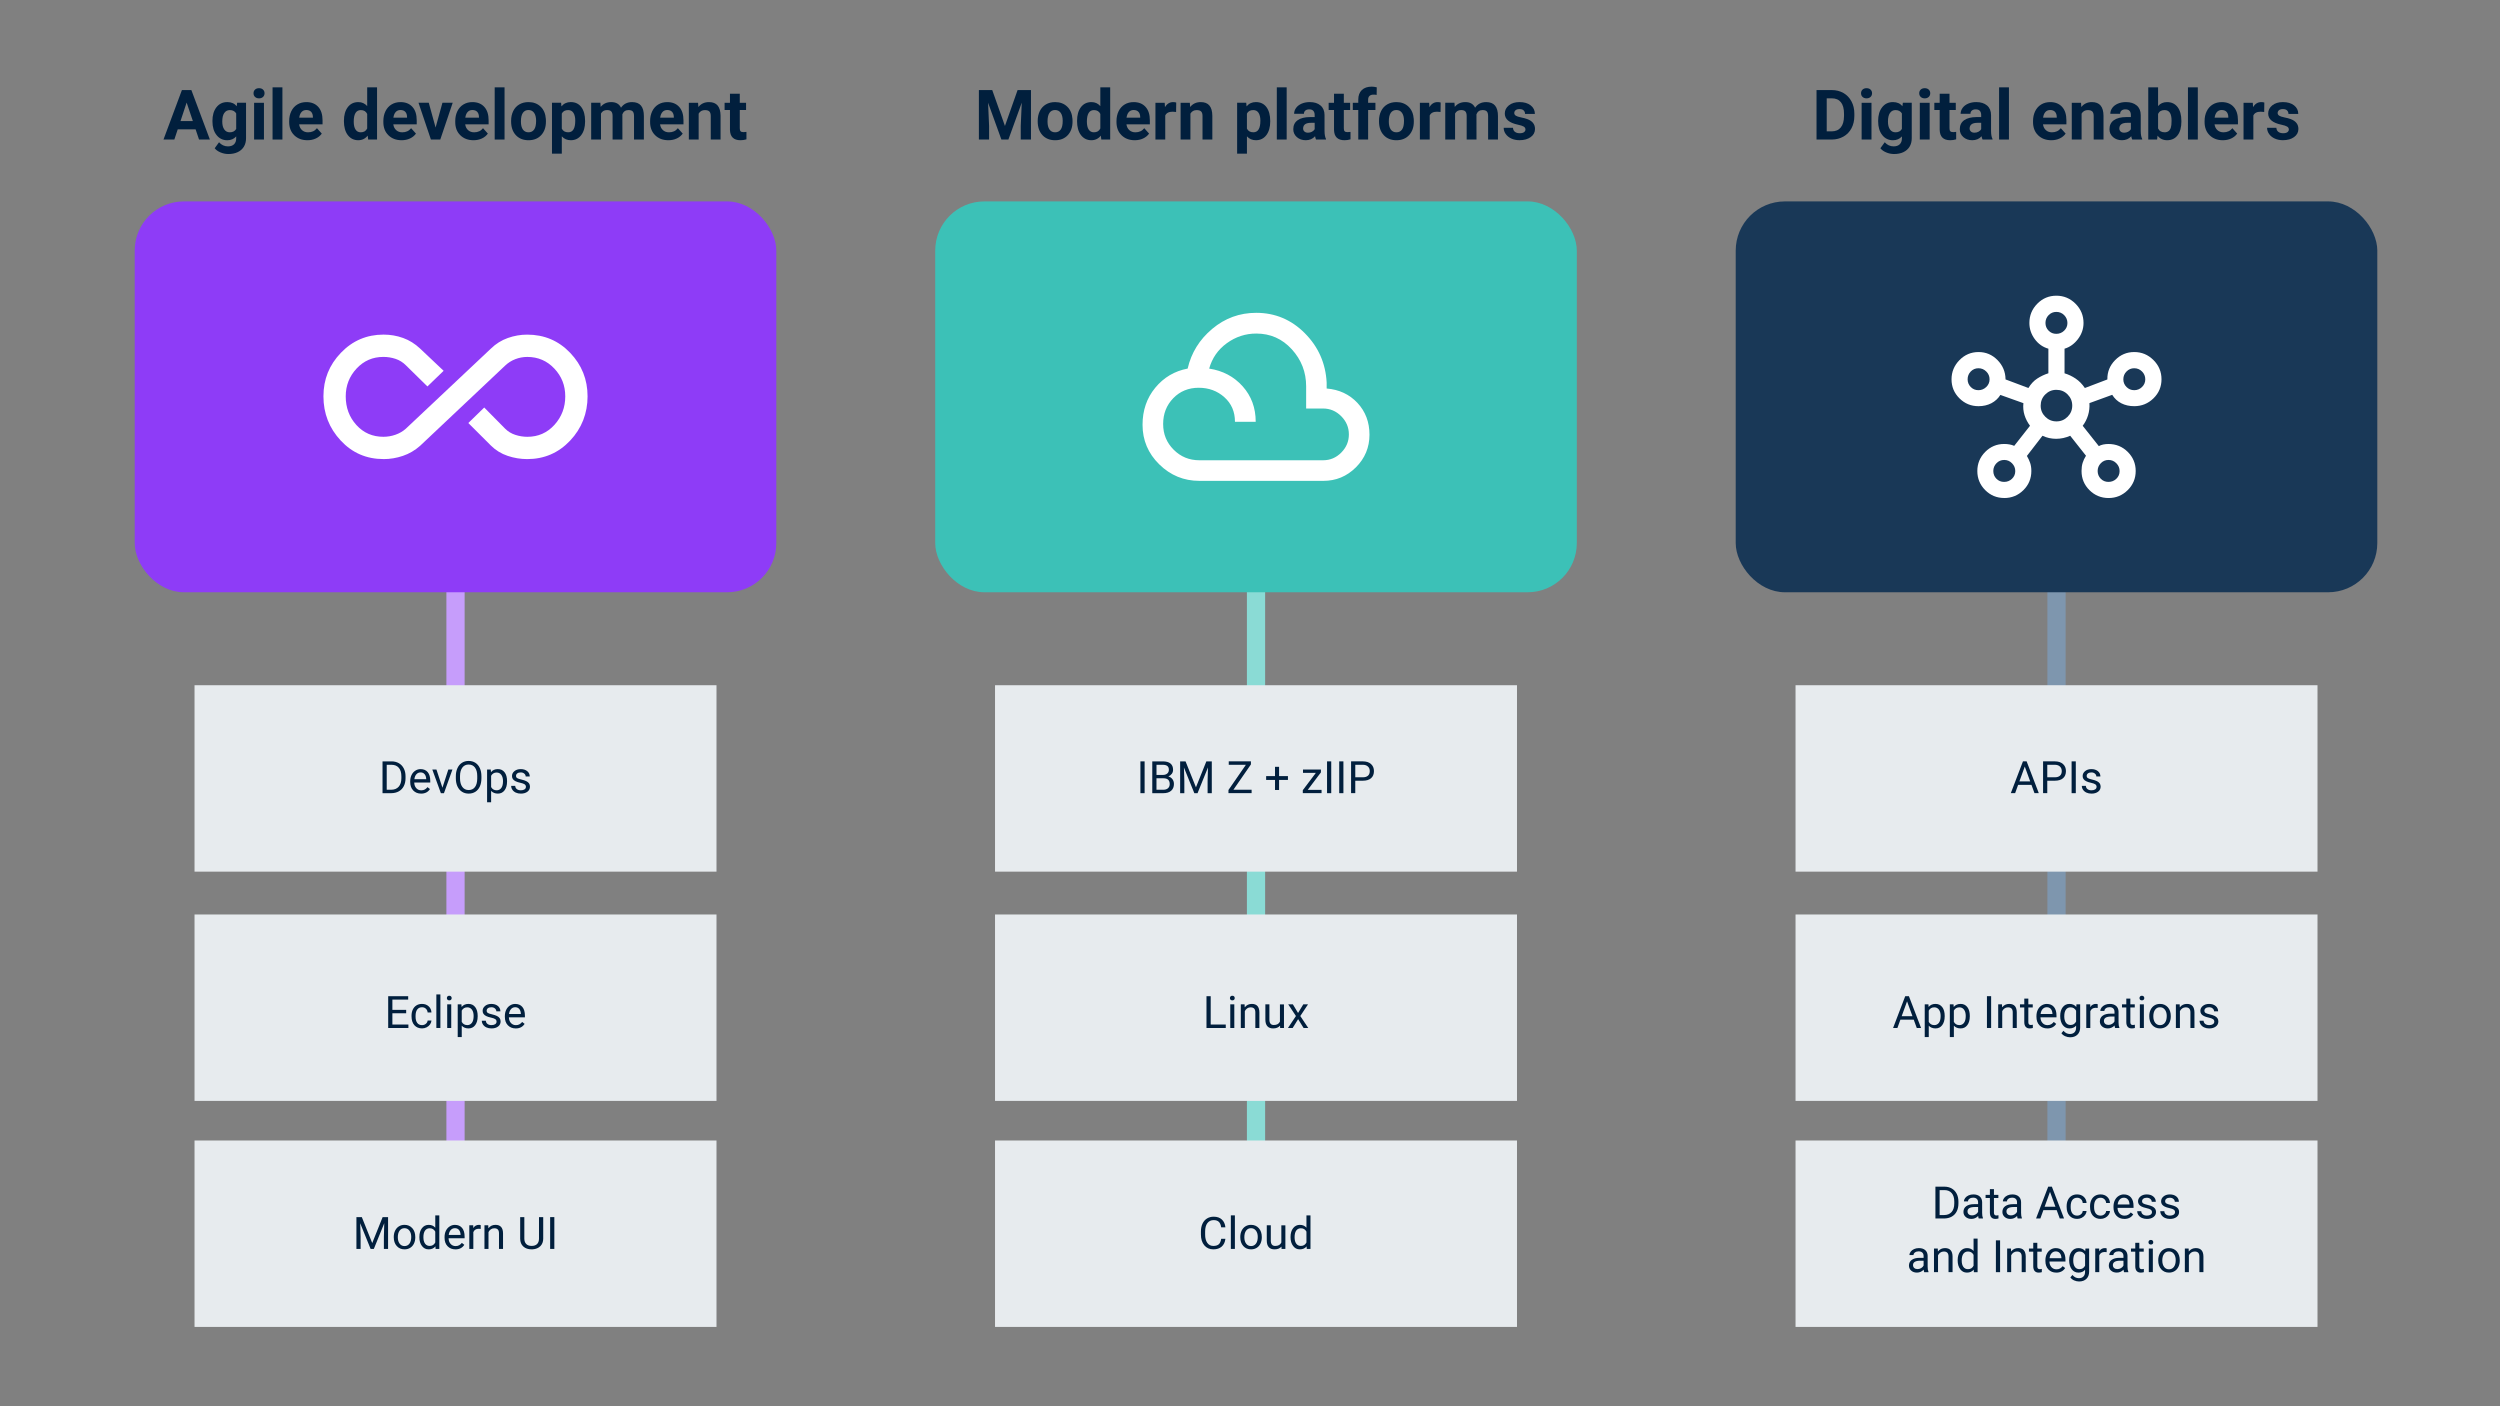 <?xml version="1.0" encoding="UTF-8"?> <svg xmlns="http://www.w3.org/2000/svg" id="Layer_1" data-name="Layer 1" viewBox="0 0 1920 1080"><rect x="0" y="0" width="1920" height="1080" fill="#808080" stroke="none"/><defs><style> .cls-1 { fill: #7e96ae; } .cls-1, .cls-2, .cls-3, .cls-4, .cls-5, .cls-6, .cls-7, .cls-8, .cls-9 { stroke-width: 0px; } .cls-2 { fill: #8adbd5; } .cls-3 { fill: #e7ebee; } .cls-4 { fill: #011f3d; } .cls-5 { fill: #3cc1b7; } .cls-6 { fill: #8e3cf7; } .cls-7 { fill: #fff; } .cls-8 { fill: #193857; } .cls-9 { fill: #c69dfb; } </style></defs><g><rect class="cls-2" x="957.62" y="447.22" width="14" height="476.42"></rect><rect class="cls-3" x="764.18" y="526.25" width="400.87" height="143.17"></rect><rect class="cls-3" x="764.18" y="702.32" width="400.87" height="143.17"></rect><rect class="cls-3" x="764.18" y="875.9" width="400.87" height="143.17"></rect><rect class="cls-5" x="718.25" y="154.68" width="492.74" height="300.18" rx="37.76" ry="37.76"></rect><g><path class="cls-4" d="M762.04,69.17l9.76,27.56,9.71-27.56h10.28v38h-7.86v-10.39l.78-17.93-10.26,28.32h-5.38l-10.23-28.29.78,17.9v10.39h-7.83v-38h10.23Z"></path><path class="cls-4" d="M796.96,92.79c0-2.8.54-5.3,1.62-7.49,1.08-2.19,2.63-3.89,4.66-5.09,2.03-1.2,4.38-1.8,7.06-1.8,3.81,0,6.92,1.17,9.33,3.5s3.75,5.5,4.03,9.5l.05,1.93c0,4.33-1.21,7.81-3.63,10.43-2.42,2.62-5.66,3.93-9.73,3.93s-7.32-1.3-9.75-3.91-3.64-6.16-3.64-10.65v-.34ZM804.5,93.32c0,2.68.5,4.74,1.51,6.16,1.01,1.42,2.45,2.13,4.33,2.13s3.25-.7,4.28-2.1c1.03-1.4,1.54-3.65,1.54-6.73,0-2.63-.51-4.67-1.54-6.12-1.03-1.45-2.47-2.17-4.33-2.17s-3.27.72-4.28,2.16c-1.01,1.44-1.51,3.66-1.51,6.68Z"></path><path class="cls-4" d="M827.18,92.84c0-4.4.99-7.91,2.96-10.52s4.68-3.91,8.1-3.91c2.75,0,5.02,1.03,6.81,3.08v-14.41h7.57v40.09h-6.81l-.37-3c-1.88,2.35-4.3,3.52-7.26,3.52-3.32,0-5.99-1.31-8-3.93s-3.01-6.26-3.01-10.92ZM834.73,93.4c0,2.65.46,4.68,1.38,6.09.92,1.41,2.26,2.12,4.02,2.12,2.33,0,3.98-.98,4.93-2.95v-11.16c-.94-1.97-2.57-2.95-4.88-2.95-3.64,0-5.45,2.95-5.45,8.86Z"></path><path class="cls-4" d="M871.47,107.69c-4.14,0-7.51-1.27-10.11-3.81-2.6-2.54-3.9-5.92-3.9-10.15v-.73c0-2.84.55-5.37,1.64-7.61,1.1-2.24,2.65-3.96,4.66-5.17,2.01-1.21,4.3-1.81,6.88-1.81,3.86,0,6.9,1.22,9.12,3.65s3.33,5.89,3.33,10.36v3.08h-17.98c.24,1.84.98,3.32,2.21,4.44,1.23,1.11,2.78,1.67,4.66,1.67,2.91,0,5.18-1.05,6.81-3.16l3.71,4.15c-1.13,1.6-2.66,2.85-4.59,3.75-1.93.9-4.07,1.34-6.42,1.34ZM870.61,84.49c-1.5,0-2.71.51-3.64,1.52-.93,1.01-1.53,2.46-1.79,4.35h10.49v-.6c-.04-1.68-.49-2.98-1.36-3.89-.87-.92-2.11-1.38-3.71-1.38Z"></path><path class="cls-4" d="M903.23,86c-1.03-.14-1.93-.21-2.71-.21-2.85,0-4.72.97-5.61,2.9v18.48h-7.54v-28.24h7.12l.21,3.37c1.51-2.59,3.61-3.89,6.29-3.89.84,0,1.62.11,2.35.34l-.1,7.26Z"></path><path class="cls-4" d="M913.8,78.93l.23,3.26c2.02-2.52,4.72-3.78,8.12-3.78,2.99,0,5.22.88,6.68,2.64,1.46,1.76,2.21,4.38,2.24,7.88v18.24h-7.54v-18.06c0-1.6-.35-2.76-1.04-3.48-.7-.72-1.85-1.08-3.47-1.08-2.12,0-3.71.91-4.78,2.71v19.91h-7.54v-28.24h7.1Z"></path><path class="cls-4" d="M975.53,93.31c0,4.35-.99,7.83-2.96,10.45s-4.64,3.93-8,3.93c-2.85,0-5.16-.99-6.92-2.98v13.31h-7.54v-39.1h6.99l.26,2.77c1.83-2.19,4.21-3.29,7.15-3.29,3.48,0,6.19,1.29,8.12,3.86,1.93,2.58,2.9,6.12,2.9,10.65v.39ZM967.98,92.76c0-2.63-.47-4.65-1.4-6.08-.93-1.43-2.28-2.14-4.06-2.14-2.37,0-3.99.91-4.88,2.71v11.56c.92,1.86,2.57,2.79,4.93,2.79,3.6,0,5.4-2.95,5.4-8.85Z"></path><path class="cls-4" d="M988.16,107.17h-7.57v-40.09h7.57v40.09Z"></path><path class="cls-4" d="M1010.73,107.17c-.35-.68-.6-1.52-.76-2.53-1.83,2.04-4.2,3.05-7.12,3.05-2.77,0-5.06-.8-6.88-2.4-1.82-1.6-2.73-3.62-2.73-6.06,0-2.99,1.11-5.29,3.33-6.89,2.22-1.6,5.42-2.41,9.62-2.43h3.47v-1.62c0-1.3-.33-2.35-1-3.13-.67-.78-1.73-1.17-3.17-1.17-1.27,0-2.27.3-2.99.91s-1.08,1.44-1.08,2.51h-7.54c0-1.64.5-3.15,1.51-4.54s2.44-2.48,4.28-3.28c1.84-.79,3.92-1.19,6.21-1.19,3.48,0,6.24.87,8.29,2.62,2.04,1.75,3.07,4.21,3.07,7.37v12.24c.02,2.68.39,4.71,1.12,6.08v.44h-7.62ZM1004.5,101.92c1.11,0,2.14-.25,3.08-.74.94-.5,1.64-1.16,2.09-2v-4.85h-2.82c-3.78,0-5.79,1.3-6.03,3.91l-.03.44c0,.94.33,1.71.99,2.32.66.61,1.57.91,2.71.91Z"></path><path class="cls-4" d="M1032.06,71.99v6.94h4.83v5.53h-4.83v14.09c0,1.04.2,1.79.6,2.24.4.45,1.17.68,2.3.68.84,0,1.57-.06,2.22-.18v5.72c-1.48.45-3,.68-4.57.68-5.29,0-7.99-2.67-8.09-8.01v-15.22h-4.12v-5.53h4.12v-6.94h7.54Z"></path><path class="cls-4" d="M1043.15,107.17v-22.71h-4.2v-5.53h4.2v-2.4c0-3.17.91-5.62,2.73-7.37,1.82-1.75,4.36-2.62,7.63-2.62,1.04,0,2.32.17,3.84.52l-.08,5.85c-.63-.16-1.39-.23-2.3-.23-2.84,0-4.25,1.33-4.25,3.99v2.27h5.61v5.53h-5.61v22.71h-7.57Z"></path><path class="cls-4" d="M1059.07,92.79c0-2.8.54-5.3,1.62-7.49,1.08-2.19,2.63-3.89,4.66-5.09,2.03-1.2,4.38-1.8,7.06-1.8,3.81,0,6.92,1.17,9.33,3.5s3.75,5.5,4.03,9.5l.05,1.93c0,4.33-1.21,7.81-3.63,10.43-2.42,2.62-5.66,3.93-9.73,3.93s-7.32-1.3-9.75-3.91-3.64-6.16-3.64-10.65v-.34ZM1066.61,93.32c0,2.68.5,4.74,1.51,6.16,1.01,1.42,2.45,2.13,4.33,2.13s3.25-.7,4.28-2.1c1.03-1.4,1.54-3.65,1.54-6.73,0-2.63-.51-4.67-1.54-6.12-1.03-1.45-2.47-2.17-4.33-2.17s-3.27.72-4.28,2.16c-1.01,1.44-1.51,3.66-1.51,6.68Z"></path><path class="cls-4" d="M1106.33,86c-1.03-.14-1.93-.21-2.71-.21-2.85,0-4.72.97-5.61,2.9v18.48h-7.54v-28.24h7.12l.21,3.37c1.51-2.59,3.61-3.89,6.29-3.89.84,0,1.62.11,2.35.34l-.1,7.26Z"></path><path class="cls-4" d="M1117.03,78.93l.23,3.16c2-2.45,4.71-3.68,8.12-3.68,3.64,0,6.13,1.44,7.49,4.31,1.98-2.87,4.81-4.31,8.48-4.31,3.06,0,5.34.89,6.84,2.67,1.5,1.78,2.24,4.47,2.24,8.05v18.03h-7.57v-18.01c0-1.6-.31-2.77-.94-3.51-.63-.74-1.73-1.11-3.31-1.11-2.26,0-3.83,1.08-4.7,3.24l.03,19.39h-7.54v-17.98c0-1.64-.32-2.82-.97-3.55-.64-.73-1.74-1.1-3.29-1.1-2.14,0-3.69.89-4.65,2.66v19.97h-7.54v-28.24h7.07Z"></path><path class="cls-4" d="M1171.53,99.36c0-.92-.46-1.65-1.37-2.18s-2.38-1-4.4-1.42c-6.72-1.41-10.07-4.26-10.07-8.56,0-2.51,1.04-4.6,3.12-6.28,2.08-1.68,4.8-2.52,8.16-2.52,3.58,0,6.45.84,8.6,2.53,2.15,1.69,3.22,3.88,3.22,6.58h-7.54c0-1.08-.35-1.97-1.04-2.68s-1.78-1.06-3.26-1.06c-1.27,0-2.25.29-2.95.86s-1.04,1.31-1.04,2.19c0,.83.4,1.51,1.19,2.02.79.51,2.13.96,4.01,1.33,1.88.37,3.46.8,4.75,1.27,3.98,1.46,5.98,3.99,5.98,7.59,0,2.58-1.11,4.66-3.31,6.25-2.21,1.59-5.06,2.39-8.56,2.39-2.37,0-4.47-.42-6.3-1.27-1.84-.84-3.28-2-4.32-3.47s-1.57-3.06-1.57-4.76h7.15c.07,1.34.57,2.37,1.49,3.08.92.71,2.16,1.07,3.71,1.07,1.44,0,2.54-.27,3.28-.82.74-.55,1.11-1.27,1.11-2.15Z"></path></g><g><path class="cls-4" d="M879.06,609.16h-3.22v-24.43h3.22v24.43Z"></path><path class="cls-4" d="M884.95,609.16v-24.43h7.99c2.65,0,4.64.55,5.98,1.64,1.34,1.1,2,2.72,2,4.87,0,1.14-.32,2.15-.97,3.03-.65.88-1.53,1.56-2.65,2.04,1.32.37,2.36,1.07,3.13,2.11.77,1.04,1.15,2.27,1.15,3.7,0,2.19-.71,3.92-2.13,5.17s-3.43,1.88-6.02,1.88h-8.47ZM888.17,595.15h4.87c1.41,0,2.54-.35,3.38-1.06.84-.71,1.27-1.67,1.27-2.88,0-1.35-.39-2.32-1.17-2.93-.78-.61-1.97-.92-3.57-.92h-4.76v7.79ZM888.17,597.73v8.79h5.32c1.5,0,2.68-.39,3.55-1.17.87-.78,1.3-1.85,1.3-3.21,0-2.94-1.6-4.41-4.8-4.41h-5.37Z"></path><path class="cls-4" d="M910.5,584.73l7.99,19.93,7.99-19.93h4.18v24.43h-3.22v-9.51l.3-10.27-8.02,19.78h-2.47l-8-19.73.32,10.22v9.51h-3.22v-24.43h4.16Z"></path><path class="cls-4" d="M947.26,606.52h13.98v2.63h-17.78v-2.42l13.39-19.38h-13.17v-2.63h17.03v2.35l-13.44,19.44Z"></path><path class="cls-4" d="M982.33,596.05h6.81v2.94h-6.81v7.72h-3.12v-7.72h-6.81v-2.94h6.81v-7.13h3.12v7.13Z"></path><path class="cls-4" d="M1004.34,606.62h10.62v2.53h-14.41v-2.28l10.02-13.3h-9.87v-2.57h13.76v2.2l-10.12,13.42Z"></path><path class="cls-4" d="M1022.39,609.16h-3.22v-24.43h3.22v24.43Z"></path><path class="cls-4" d="M1031.74,609.16h-3.22v-24.43h3.22v24.43Z"></path><path class="cls-4" d="M1040.85,599.59v9.56h-3.22v-24.43h9.01c2.67,0,4.77.68,6.28,2.05,1.52,1.36,2.27,3.17,2.27,5.42,0,2.37-.74,4.2-2.22,5.48-1.48,1.28-3.6,1.92-6.37,1.92h-5.75ZM1040.85,596.96h5.79c1.72,0,3.04-.41,3.96-1.22.92-.81,1.38-1.99,1.38-3.52s-.46-2.62-1.38-3.5-2.18-1.33-3.77-1.36h-5.97v9.6Z"></path></g><g><path class="cls-4" d="M929.81,786.86h11.58v2.63h-14.81v-24.43h3.24v21.79Z"></path><path class="cls-4" d="M944.59,766.52c0-.5.15-.93.46-1.27.31-.35.76-.52,1.37-.52s1.06.17,1.38.52c.31.35.47.77.47,1.27s-.16.92-.47,1.26c-.31.33-.77.5-1.38.5s-1.06-.17-1.37-.5c-.31-.34-.46-.75-.46-1.26ZM947.95,789.49h-3.1v-18.15h3.1v18.15Z"></path><path class="cls-4" d="M955.85,771.34l.1,2.28c1.39-1.75,3.2-2.62,5.44-2.62,3.84,0,5.77,2.17,5.81,6.49v12h-3.1v-12.01c-.01-1.31-.31-2.28-.9-2.9-.59-.63-1.5-.94-2.74-.94-1.01,0-1.89.27-2.65.8-.76.54-1.35,1.24-1.78,2.11v12.94h-3.1v-18.15h2.94Z"></path><path class="cls-4" d="M983.08,787.7c-1.21,1.42-2.98,2.13-5.32,2.13-1.94,0-3.41-.56-4.42-1.69s-1.52-2.79-1.54-4.99v-11.81h3.1v11.73c0,2.75,1.12,4.13,3.36,4.13,2.37,0,3.95-.88,4.73-2.65v-13.2h3.1v18.15h-2.95l-.07-1.79Z"></path><path class="cls-4" d="M996.91,777.96l4.03-6.63h3.62l-5.94,8.98,6.12,9.18h-3.59l-4.19-6.79-4.19,6.79h-3.61l6.12-9.18-5.94-8.98h3.59l3.98,6.63Z"></path></g><g><path class="cls-4" d="M941.11,951.42c-.3,2.58-1.26,4.58-2.86,5.98-1.6,1.4-3.74,2.11-6.4,2.11-2.89,0-5.2-1.04-6.94-3.1s-2.61-4.84-2.61-8.3v-2.35c0-2.27.41-4.27,1.22-5.99.81-1.72,1.96-3.05,3.45-3.97,1.49-.92,3.21-1.38,5.17-1.38,2.59,0,4.68.72,6.24,2.17s2.48,3.45,2.73,6.01h-3.24c-.28-1.95-.89-3.37-1.82-4.24s-2.24-1.31-3.92-1.31c-2.06,0-3.67.76-4.84,2.28-1.17,1.52-1.75,3.69-1.75,6.5v2.37c0,2.65.55,4.76,1.66,6.33s2.66,2.35,4.65,2.35c1.79,0,3.16-.41,4.12-1.22.96-.81,1.59-2.22,1.9-4.24h3.24Z"></path><path class="cls-4" d="M948.39,959.17h-3.1v-25.77h3.1v25.77Z"></path><path class="cls-4" d="M952.54,949.93c0-1.78.35-3.38,1.05-4.8.7-1.42,1.67-2.52,2.92-3.29s2.67-1.16,4.27-1.16c2.47,0,4.47.86,6,2.57,1.53,1.71,2.29,3.99,2.29,6.83v.22c0,1.77-.34,3.35-1.02,4.76-.68,1.4-1.64,2.5-2.9,3.28s-2.7,1.17-4.34,1.17c-2.46,0-4.45-.86-5.98-2.57s-2.29-3.98-2.29-6.79v-.22ZM955.66,950.3c0,2.01.47,3.63,1.4,4.85.93,1.22,2.18,1.83,3.75,1.83s2.83-.62,3.76-1.85c.93-1.24,1.39-2.97,1.39-5.19,0-1.99-.47-3.6-1.42-4.84-.95-1.24-2.2-1.85-3.77-1.85s-2.77.61-3.71,1.83c-.94,1.22-1.41,2.96-1.41,5.24Z"></path><path class="cls-4" d="M984.16,957.38c-1.21,1.42-2.98,2.13-5.32,2.13-1.94,0-3.41-.56-4.42-1.69s-1.52-2.79-1.54-4.99v-11.81h3.1v11.73c0,2.75,1.12,4.13,3.36,4.13,2.37,0,3.95-.88,4.73-2.65v-13.2h3.1v18.15h-2.95l-.07-1.79Z"></path><path class="cls-4" d="M991.14,949.95c0-2.79.66-5.03,1.98-6.72,1.32-1.69,3.05-2.54,5.18-2.54s3.81.73,5.05,2.18v-9.46h3.1v25.77h-2.85l-.15-1.95c-1.24,1.52-2.97,2.28-5.18,2.28s-3.82-.86-5.14-2.58c-1.33-1.72-1.99-3.97-1.99-6.75v-.23ZM994.25,950.3c0,2.06.42,3.67,1.27,4.83s2.02,1.74,3.52,1.74c1.97,0,3.41-.88,4.31-2.65v-8.34c-.93-1.71-2.35-2.57-4.28-2.57-1.52,0-2.71.59-3.56,1.76-.85,1.17-1.27,2.91-1.27,5.22Z"></path></g><path class="cls-7" d="M921.11,369.3c-11.92,0-22.17-4.21-30.76-12.63-8.59-8.42-12.88-18.57-12.88-30.43,0-11.08,3.26-20.57,9.78-28.47,6.52-7.9,14.81-12.8,24.86-14.7,2.79-12.12,9.08-22.29,18.87-30.5,9.79-8.22,21.05-12.32,33.78-12.32,14.51,0,26.97,5.23,37.36,15.68,10.39,10.45,15.97,23.08,16.75,37.88v4.57c9.62.79,17.51,4.49,23.66,11.07,6.15,6.59,9.23,14.72,9.23,24.41s-3.48,18.14-10.43,25.06c-6.96,6.93-15.3,10.39-25.02,10.39,0,0-95.2,0-95.2,0ZM921.12,353.48h95.04c5.39,0,10.04-1.97,13.93-5.9,3.9-3.93,5.85-8.58,5.85-13.95s-1.96-10.04-5.88-13.98c-3.92-3.94-8.57-5.91-13.95-5.91h-12.99v-17.04c0-10.9-3.67-20.38-11.01-28.44-7.34-8.06-16.44-12.09-27.3-12.09-8.25,0-15.77,2.46-22.57,7.38-6.8,4.92-11.33,11.43-13.6,19.54,10.44,1.58,19,6.1,25.7,13.58,6.7,7.48,10.04,16.56,10.04,27.25h-15.93c0-7.72-2.71-14-8.13-18.85-5.42-4.85-12-7.27-19.74-7.27s-14.36,2.68-19.53,8.03c-5.17,5.35-7.76,11.95-7.76,19.79s2.7,14.36,8.09,19.76c5.39,5.4,11.97,8.1,19.74,8.1Z"></path></g><g><rect class="cls-1" x="1572.4" y="447.22" width="14" height="476.42"></rect><rect class="cls-3" x="1378.97" y="526.25" width="400.87" height="143.17"></rect><rect class="cls-3" x="1378.97" y="702.32" width="400.87" height="143.17"></rect><rect class="cls-3" x="1378.97" y="875.9" width="400.87" height="143.17"></rect><rect class="cls-8" x="1333.03" y="154.68" width="492.74" height="300.18" rx="37.76" ry="37.76"></rect><g><path class="cls-4" d="M1395.1,107.17v-38h11.69c3.34,0,6.33.75,8.96,2.26,2.64,1.51,4.69,3.65,6.17,6.42s2.22,5.93,2.22,9.46v1.75c0,3.53-.73,6.67-2.18,9.42-1.45,2.75-3.5,4.88-6.15,6.39-2.64,1.51-5.63,2.28-8.95,2.3h-11.77ZM1402.92,75.51v25.37h3.78c3.06,0,5.4-1,7.02-3,1.62-2,2.44-4.86,2.48-8.59v-2.01c0-3.86-.8-6.79-2.4-8.78-1.6-1.99-3.94-2.99-7.02-2.99h-3.86Z"></path><path class="cls-4" d="M1429.28,71.62c0-1.13.38-2.06,1.14-2.79.76-.73,1.79-1.1,3.09-1.1s2.31.37,3.08,1.1c.77.73,1.15,1.66,1.15,2.79s-.39,2.09-1.16,2.82c-.77.73-1.8,1.1-3.07,1.1s-2.29-.37-3.07-1.1c-.77-.73-1.16-1.67-1.16-2.82ZM1437.3,107.17h-7.57v-28.24h7.57v28.24Z"></path><path class="cls-4" d="M1442.41,92.84c0-4.33,1.03-7.82,3.09-10.47,2.06-2.64,4.84-3.97,8.34-3.97,3.1,0,5.51,1.06,7.23,3.18l.31-2.66h6.84v27.3c0,2.47-.56,4.62-1.68,6.45-1.12,1.83-2.7,3.22-4.74,4.18-2.04.96-4.42,1.44-7.15,1.44-2.07,0-4.09-.41-6.05-1.24-1.97-.83-3.45-1.89-4.46-3.2l3.34-4.59c1.88,2.1,4.16,3.16,6.84,3.16,2,0,3.56-.53,4.67-1.6,1.11-1.07,1.67-2.59,1.67-4.55v-1.51c-1.74,1.97-4.03,2.95-6.86,2.95-3.39,0-6.14-1.33-8.23-3.98-2.1-2.65-3.15-6.17-3.15-10.56v-.31ZM1449.95,93.4c0,2.56.51,4.57,1.54,6.03,1.03,1.45,2.44,2.18,4.23,2.18,2.3,0,3.94-.86,4.93-2.59v-11.89c-1.01-1.72-2.64-2.59-4.88-2.59-1.81,0-3.23.74-4.27,2.22s-1.55,3.69-1.55,6.64Z"></path><path class="cls-4" d="M1473.96,71.62c0-1.13.38-2.06,1.14-2.79.76-.73,1.79-1.1,3.09-1.1s2.31.37,3.08,1.1c.77.73,1.15,1.66,1.15,2.79s-.39,2.09-1.16,2.82c-.77.73-1.8,1.1-3.07,1.1s-2.29-.37-3.07-1.1c-.77-.73-1.16-1.67-1.16-2.82ZM1481.98,107.17h-7.57v-28.24h7.57v28.24Z"></path><path class="cls-4" d="M1497.22,71.99v6.94h4.83v5.53h-4.83v14.09c0,1.04.2,1.79.6,2.24.4.45,1.17.68,2.3.68.84,0,1.57-.06,2.22-.18v5.72c-1.48.45-3,.68-4.57.68-5.29,0-7.99-2.67-8.09-8.01v-15.22h-4.12v-5.53h4.12v-6.94h7.54Z"></path><path class="cls-4" d="M1522.61,107.17c-.35-.68-.6-1.52-.76-2.53-1.83,2.04-4.2,3.05-7.12,3.05-2.77,0-5.06-.8-6.88-2.4-1.82-1.6-2.73-3.62-2.73-6.06,0-2.99,1.11-5.29,3.33-6.89,2.22-1.6,5.42-2.41,9.62-2.43h3.47v-1.62c0-1.3-.33-2.35-1-3.13-.67-.78-1.73-1.17-3.17-1.17-1.27,0-2.27.3-2.99.91s-1.08,1.44-1.08,2.51h-7.54c0-1.64.5-3.15,1.51-4.54s2.44-2.48,4.28-3.28c1.84-.79,3.92-1.19,6.21-1.19,3.48,0,6.24.87,8.29,2.62,2.04,1.75,3.07,4.21,3.07,7.37v12.24c.02,2.68.39,4.71,1.12,6.08v.44h-7.62ZM1516.37,101.92c1.11,0,2.14-.25,3.08-.74.94-.5,1.64-1.16,2.09-2v-4.85h-2.82c-3.78,0-5.79,1.3-6.03,3.91l-.03.44c0,.94.33,1.71.99,2.32.66.61,1.57.91,2.71.91Z"></path><path class="cls-4" d="M1542.86,107.17h-7.57v-40.09h7.57v40.09Z"></path><path class="cls-4" d="M1575.38,107.69c-4.14,0-7.51-1.27-10.11-3.81-2.6-2.54-3.9-5.92-3.9-10.15v-.73c0-2.84.55-5.37,1.64-7.61,1.1-2.24,2.65-3.96,4.66-5.17,2.01-1.21,4.3-1.81,6.88-1.81,3.86,0,6.9,1.22,9.12,3.65s3.33,5.89,3.33,10.36v3.08h-17.98c.24,1.84.98,3.32,2.21,4.44,1.23,1.11,2.78,1.67,4.66,1.67,2.91,0,5.18-1.05,6.81-3.16l3.71,4.15c-1.13,1.6-2.66,2.85-4.59,3.75-1.93.9-4.07,1.34-6.42,1.34ZM1574.52,84.49c-1.5,0-2.71.51-3.64,1.52-.93,1.01-1.53,2.46-1.79,4.35h10.49v-.6c-.04-1.68-.49-2.98-1.36-3.89-.87-.92-2.11-1.38-3.71-1.38Z"></path><path class="cls-4" d="M1598.22,78.93l.23,3.26c2.02-2.52,4.72-3.78,8.12-3.78,2.99,0,5.22.88,6.68,2.64,1.46,1.76,2.21,4.38,2.24,7.88v18.24h-7.54v-18.06c0-1.6-.35-2.76-1.04-3.48-.7-.72-1.85-1.08-3.47-1.08-2.12,0-3.71.91-4.78,2.71v19.91h-7.54v-28.24h7.1Z"></path><path class="cls-4" d="M1637.57,107.17c-.35-.68-.6-1.52-.76-2.53-1.83,2.04-4.2,3.05-7.12,3.05-2.77,0-5.06-.8-6.88-2.4-1.82-1.6-2.73-3.62-2.73-6.06,0-2.99,1.11-5.29,3.33-6.89,2.22-1.6,5.42-2.41,9.62-2.43h3.47v-1.62c0-1.3-.33-2.35-1-3.13-.67-.78-1.73-1.17-3.17-1.17-1.27,0-2.27.3-2.99.91s-1.08,1.44-1.08,2.51h-7.54c0-1.64.5-3.15,1.51-4.54s2.44-2.48,4.28-3.28c1.84-.79,3.92-1.19,6.21-1.19,3.48,0,6.24.87,8.29,2.62,2.04,1.75,3.07,4.21,3.07,7.37v12.24c.02,2.68.39,4.71,1.12,6.08v.44h-7.62ZM1631.34,101.92c1.11,0,2.14-.25,3.08-.74.94-.5,1.64-1.16,2.09-2v-4.85h-2.82c-3.78,0-5.79,1.3-6.03,3.91l-.03.44c0,.94.33,1.71.99,2.32.66.61,1.57.91,2.71.91Z"></path><path class="cls-4" d="M1675.31,93.31c0,4.52-.97,8.05-2.9,10.58-1.93,2.53-4.63,3.8-8.09,3.8-3.06,0-5.51-1.17-7.33-3.52l-.34,3h-6.79v-40.09h7.54v14.38c1.74-2.04,4.03-3.05,6.86-3.05,3.44,0,6.15,1.27,8.1,3.8,1.96,2.53,2.94,6.09,2.94,10.69v.42ZM1667.77,92.76c0-2.85-.45-4.94-1.36-6.25-.9-1.31-2.25-1.97-4.05-1.97-2.4,0-4.05.98-4.96,2.95v11.14c.92,1.98,2.59,2.98,5.01,2.98s4.04-1.2,4.8-3.6c.37-1.15.55-2.9.55-5.25Z"></path><path class="cls-4" d="M1687.92,107.17h-7.57v-40.09h7.57v40.09Z"></path><path class="cls-4" d="M1707.13,107.69c-4.14,0-7.51-1.27-10.11-3.81-2.6-2.54-3.9-5.92-3.9-10.15v-.73c0-2.84.55-5.37,1.64-7.61,1.1-2.24,2.65-3.96,4.66-5.17,2.01-1.21,4.3-1.81,6.88-1.81,3.86,0,6.9,1.22,9.12,3.65s3.33,5.89,3.33,10.36v3.08h-17.98c.24,1.84.98,3.32,2.21,4.44,1.23,1.11,2.78,1.67,4.66,1.67,2.91,0,5.18-1.05,6.81-3.16l3.71,4.15c-1.13,1.6-2.66,2.85-4.59,3.75-1.93.9-4.07,1.34-6.42,1.34ZM1706.26,84.49c-1.5,0-2.71.51-3.64,1.52-.93,1.01-1.53,2.46-1.79,4.35h10.49v-.6c-.04-1.68-.49-2.98-1.36-3.89-.87-.92-2.11-1.38-3.71-1.38Z"></path><path class="cls-4" d="M1738.89,86c-1.03-.14-1.93-.21-2.71-.21-2.85,0-4.72.97-5.61,2.9v18.48h-7.54v-28.24h7.12l.21,3.37c1.51-2.59,3.61-3.89,6.29-3.89.84,0,1.62.11,2.35.34l-.1,7.26Z"></path><path class="cls-4" d="M1757.81,99.36c0-.92-.46-1.65-1.37-2.18s-2.38-1-4.4-1.42c-6.72-1.41-10.07-4.26-10.07-8.56,0-2.51,1.04-4.6,3.12-6.28,2.08-1.68,4.8-2.52,8.16-2.52,3.58,0,6.45.84,8.6,2.53,2.15,1.69,3.22,3.88,3.22,6.58h-7.54c0-1.08-.35-1.97-1.04-2.68s-1.78-1.06-3.26-1.06c-1.27,0-2.25.29-2.95.86s-1.04,1.31-1.04,2.19c0,.83.4,1.51,1.19,2.02.79.51,2.13.96,4.01,1.33,1.88.37,3.46.8,4.75,1.27,3.98,1.46,5.98,3.99,5.98,7.59,0,2.58-1.11,4.66-3.31,6.25-2.21,1.59-5.06,2.39-8.56,2.39-2.37,0-4.47-.42-6.3-1.27-1.84-.84-3.28-2-4.32-3.47s-1.57-3.06-1.57-4.76h7.15c.07,1.34.57,2.37,1.49,3.08.92.71,2.16,1.07,3.71,1.07,1.44,0,2.54-.27,3.28-.82.74-.55,1.11-1.27,1.11-2.15Z"></path></g><g><path class="cls-4" d="M1560.15,602.76h-10.23l-2.3,6.39h-3.32l9.33-24.43h2.82l9.35,24.43h-3.31l-2.33-6.39ZM1550.89,600.13h8.3l-4.16-11.43-4.14,11.43Z"></path><path class="cls-4" d="M1572.3,599.59v9.56h-3.22v-24.43h9.01c2.67,0,4.77.68,6.28,2.05,1.52,1.36,2.27,3.17,2.27,5.42,0,2.37-.74,4.2-2.22,5.48-1.48,1.28-3.6,1.92-6.37,1.92h-5.75ZM1572.3,596.96h5.79c1.72,0,3.04-.41,3.96-1.22.92-.81,1.38-1.99,1.38-3.52s-.46-2.62-1.38-3.5-2.18-1.33-3.77-1.36h-5.97v9.6Z"></path><path class="cls-4" d="M1594.21,609.16h-3.22v-24.43h3.22v24.43Z"></path><path class="cls-4" d="M1610.18,604.34c0-.84-.32-1.49-.95-1.95s-1.73-.86-3.31-1.2c-1.57-.33-2.82-.74-3.74-1.21s-1.61-1.03-2.05-1.68c-.44-.65-.66-1.42-.66-2.31,0-1.49.63-2.75,1.89-3.78s2.87-1.54,4.82-1.54c2.06,0,3.73.53,5.01,1.59s1.92,2.42,1.92,4.08h-3.12c0-.85-.36-1.58-1.08-2.2-.72-.62-1.63-.92-2.73-.92s-2.01.25-2.65.74c-.64.49-.96,1.13-.96,1.93,0,.75.3,1.31.89,1.7.59.38,1.66.74,3.21,1.09,1.55.35,2.8.76,3.77,1.24.96.48,1.67,1.06,2.14,1.74.46.68.7,1.5.7,2.47,0,1.62-.65,2.92-1.95,3.9-1.3.98-2.98,1.47-5.05,1.47-1.45,0-2.74-.26-3.86-.77-1.12-.51-1.99-1.23-2.63-2.16-.63-.92-.95-1.92-.95-3h3.1c.06,1.04.47,1.87,1.25,2.47.78.61,1.8.91,3.08.91,1.17,0,2.12-.24,2.83-.71.71-.47,1.06-1.11,1.06-1.9Z"></path></g><g><path class="cls-4" d="M1469.74,783.1h-10.23l-2.3,6.39h-3.32l9.33-24.43h2.82l9.35,24.43h-3.31l-2.33-6.39ZM1460.48,780.46h8.3l-4.16-11.43-4.14,11.43Z"></path><path class="cls-4" d="M1493.52,780.62c0,2.76-.63,4.99-1.9,6.68-1.26,1.69-2.98,2.53-5.13,2.53s-3.94-.7-5.2-2.1v8.74h-3.1v-25.13h2.84l.15,2.01c1.26-1.57,3.02-2.35,5.27-2.35s3.91.82,5.18,2.47c1.27,1.64,1.9,3.93,1.9,6.86v.29ZM1490.41,780.26c0-2.05-.44-3.66-1.31-4.85s-2.07-1.78-3.59-1.78c-1.88,0-3.29.83-4.23,2.5v8.67c.93,1.66,2.35,2.48,4.26,2.48,1.49,0,2.67-.59,3.55-1.77.88-1.18,1.32-2.93,1.32-5.26Z"></path><path class="cls-4" d="M1512.8,780.62c0,2.76-.63,4.99-1.9,6.68-1.26,1.69-2.98,2.53-5.13,2.53s-3.94-.7-5.2-2.1v8.74h-3.1v-25.13h2.84l.15,2.01c1.26-1.57,3.02-2.35,5.27-2.35s3.91.82,5.18,2.47c1.27,1.64,1.9,3.93,1.9,6.86v.29ZM1509.69,780.26c0-2.05-.44-3.66-1.31-4.85s-2.07-1.78-3.59-1.78c-1.88,0-3.29.83-4.23,2.5v8.67c.93,1.66,2.35,2.48,4.26,2.48,1.49,0,2.67-.59,3.55-1.77.88-1.18,1.32-2.93,1.32-5.26Z"></path><path class="cls-4" d="M1529.19,789.49h-3.22v-24.43h3.22v24.43Z"></path><path class="cls-4" d="M1537.53,771.34l.1,2.28c1.39-1.75,3.2-2.62,5.44-2.62,3.84,0,5.77,2.17,5.81,6.49v12h-3.1v-12.01c-.01-1.31-.31-2.28-.9-2.9-.59-.63-1.5-.94-2.74-.94-1.01,0-1.89.27-2.65.8-.76.54-1.35,1.24-1.78,2.11v12.94h-3.1v-18.15h2.94Z"></path><path class="cls-4" d="M1557.76,766.94v4.4h3.39v2.4h-3.39v11.27c0,.73.15,1.27.45,1.64.3.36.82.55,1.54.55.36,0,.85-.07,1.48-.2v2.5c-.82.22-1.61.33-2.38.33-1.39,0-2.43-.42-3.14-1.26s-1.06-2.03-1.06-3.57v-11.26h-3.31v-2.4h3.31v-4.4h3.1Z"></path><path class="cls-4" d="M1572.31,789.83c-2.46,0-4.46-.81-6.01-2.42s-2.31-3.78-2.31-6.48v-.57c0-1.8.34-3.41,1.03-4.82.69-1.42,1.65-2.52,2.89-3.32,1.24-.8,2.58-1.2,4.02-1.2,2.36,0,4.19.78,5.5,2.33,1.31,1.56,1.96,3.78,1.96,6.68v1.29h-12.3c.04,1.79.57,3.24,1.57,4.34s2.27,1.65,3.82,1.65c1.1,0,2.02-.22,2.79-.67.76-.45,1.43-1.04,2-1.78l1.9,1.48c-1.52,2.34-3.8,3.51-6.85,3.51ZM1571.92,773.55c-1.25,0-2.3.46-3.15,1.37-.85.91-1.38,2.19-1.58,3.83h9.09v-.24c-.09-1.58-.51-2.8-1.28-3.67-.76-.87-1.79-1.3-3.09-1.3Z"></path><path class="cls-4" d="M1582.24,780.26c0-2.83.65-5.08,1.96-6.75s3.04-2.51,5.2-2.51,3.94.78,5.18,2.35l.15-2.01h2.84v17.72c0,2.35-.7,4.2-2.09,5.55s-3.26,2.03-5.61,2.03c-1.31,0-2.59-.28-3.84-.84-1.25-.56-2.21-1.33-2.87-2.3l1.61-1.86c1.33,1.64,2.96,2.47,4.88,2.47,1.51,0,2.69-.43,3.53-1.28.84-.85,1.27-2.05,1.27-3.59v-1.56c-1.24,1.43-2.94,2.15-5.08,2.15s-3.85-.86-5.16-2.57c-1.31-1.71-1.97-4.04-1.97-7ZM1585.36,780.62c0,2.05.42,3.65,1.26,4.82s2.01,1.75,3.52,1.75c1.96,0,3.39-.89,4.31-2.67v-8.29c-.95-1.73-2.38-2.6-4.28-2.6-1.51,0-2.69.59-3.54,1.76-.85,1.17-1.27,2.91-1.27,5.22Z"></path><path class="cls-4" d="M1611.03,774.12c-.47-.08-.98-.12-1.53-.12-2.04,0-3.42.87-4.14,2.6v12.88h-3.1v-18.15h3.02l.05,2.1c1.02-1.62,2.46-2.43,4.33-2.43.6,0,1.06.08,1.38.24v2.89Z"></path><path class="cls-4" d="M1624.42,789.49c-.18-.36-.32-1-.44-1.91-1.44,1.5-3.17,2.25-5.17,2.25-1.79,0-3.26-.51-4.4-1.52s-1.72-2.3-1.72-3.85c0-1.89.72-3.36,2.16-4.4,1.44-1.05,3.46-1.57,6.06-1.57h3.02v-1.43c0-1.08-.32-1.95-.97-2.59-.65-.64-1.61-.96-2.87-.96-1.11,0-2.04.28-2.79.84-.75.56-1.12,1.24-1.12,2.03h-3.12c0-.91.32-1.78.96-2.63.64-.84,1.52-1.51,2.62-2,1.1-.49,2.31-.74,3.63-.74,2.09,0,3.73.52,4.92,1.57,1.19,1.05,1.8,2.49,1.85,4.32v8.35c0,1.67.21,2.99.64,3.98v.27h-3.25ZM1619.27,787.13c.97,0,1.9-.25,2.77-.76.87-.5,1.5-1.16,1.9-1.96v-3.72h-2.43c-3.8,0-5.7,1.11-5.7,3.34,0,.97.32,1.73.97,2.28.65.55,1.48.82,2.5.82Z"></path><path class="cls-4" d="M1636.11,766.94v4.4h3.39v2.4h-3.39v11.27c0,.73.15,1.27.45,1.64.3.36.82.55,1.54.55.36,0,.85-.07,1.48-.2v2.5c-.82.22-1.61.33-2.38.33-1.39,0-2.43-.42-3.14-1.26s-1.06-2.03-1.06-3.57v-11.26h-3.31v-2.4h3.31v-4.4h3.1Z"></path><path class="cls-4" d="M1643.14,766.52c0-.5.15-.93.46-1.27.31-.35.76-.52,1.37-.52s1.06.17,1.38.52c.31.35.47.77.47,1.27s-.16.92-.47,1.26c-.31.33-.77.5-1.38.5s-1.06-.17-1.37-.5c-.31-.34-.46-.75-.46-1.26ZM1646.5,789.49h-3.1v-18.15h3.1v18.15Z"></path><path class="cls-4" d="M1650.64,780.25c0-1.78.35-3.38,1.05-4.8.7-1.42,1.67-2.52,2.92-3.29s2.67-1.16,4.27-1.16c2.47,0,4.47.86,6,2.57,1.53,1.71,2.29,3.99,2.29,6.83v.22c0,1.77-.34,3.35-1.02,4.76-.68,1.4-1.64,2.5-2.9,3.28s-2.7,1.17-4.34,1.17c-2.46,0-4.45-.86-5.98-2.57s-2.29-3.98-2.29-6.79v-.22ZM1653.76,780.62c0,2.01.47,3.63,1.4,4.85.93,1.22,2.18,1.83,3.75,1.83s2.83-.62,3.76-1.85c.93-1.24,1.39-2.97,1.39-5.19,0-1.99-.47-3.6-1.42-4.84-.95-1.24-2.2-1.85-3.77-1.85s-2.77.61-3.71,1.83c-.94,1.22-1.41,2.96-1.41,5.24Z"></path><path class="cls-4" d="M1673.99,771.34l.1,2.28c1.39-1.75,3.2-2.62,5.44-2.62,3.84,0,5.77,2.17,5.81,6.49v12h-3.1v-12.01c-.01-1.31-.31-2.28-.9-2.9-.59-.63-1.5-.94-2.74-.94-1.01,0-1.89.27-2.65.8-.76.54-1.35,1.24-1.78,2.11v12.94h-3.1v-18.15h2.94Z"></path><path class="cls-4" d="M1700.59,784.68c0-.84-.32-1.49-.95-1.95s-1.73-.86-3.31-1.2c-1.57-.33-2.82-.74-3.74-1.21s-1.61-1.03-2.05-1.68c-.44-.65-.66-1.42-.66-2.31,0-1.49.63-2.75,1.89-3.78s2.87-1.54,4.82-1.54c2.06,0,3.73.53,5.01,1.59s1.92,2.42,1.92,4.08h-3.12c0-.85-.36-1.58-1.08-2.2-.72-.62-1.63-.92-2.73-.92s-2.01.25-2.65.74c-.64.49-.96,1.13-.96,1.93,0,.75.3,1.31.89,1.7.59.38,1.66.74,3.21,1.09,1.55.35,2.8.76,3.77,1.24.96.48,1.67,1.06,2.14,1.74.46.68.7,1.5.7,2.47,0,1.62-.65,2.92-1.95,3.9-1.3.98-2.98,1.47-5.05,1.47-1.45,0-2.74-.26-3.86-.77-1.12-.51-1.99-1.23-2.63-2.16-.63-.92-.95-1.92-.95-3h3.1c.06,1.04.47,1.87,1.25,2.47.78.61,1.8.91,3.08.91,1.17,0,2.12-.24,2.83-.71.71-.47,1.06-1.11,1.06-1.9Z"></path></g><g><path class="cls-4" d="M1486.4,935.79v-24.43h6.9c2.12,0,4,.47,5.64,1.41,1.63.94,2.89,2.28,3.78,4.01s1.34,3.72,1.35,5.97v1.56c0,2.3-.44,4.32-1.33,6.06s-2.16,3.06-3.81,3.99c-1.65.93-3.57,1.4-5.76,1.43h-6.76ZM1489.63,914v19.16h3.39c2.48,0,4.42-.77,5.8-2.32s2.07-3.75,2.07-6.6v-1.43c0-2.78-.65-4.93-1.95-6.47-1.3-1.54-3.15-2.32-5.54-2.34h-3.76Z"></path><path class="cls-4" d="M1519.66,935.79c-.18-.36-.32-1-.44-1.91-1.44,1.5-3.17,2.25-5.17,2.25-1.79,0-3.26-.51-4.4-1.52s-1.72-2.3-1.72-3.85c0-1.89.72-3.36,2.16-4.4,1.44-1.05,3.46-1.57,6.06-1.57h3.02v-1.43c0-1.08-.32-1.95-.97-2.59-.65-.64-1.61-.96-2.87-.96-1.11,0-2.04.28-2.79.84-.75.56-1.12,1.24-1.12,2.03h-3.12c0-.91.32-1.78.96-2.63.64-.84,1.52-1.51,2.62-2,1.1-.49,2.31-.74,3.63-.74,2.09,0,3.73.52,4.92,1.57,1.19,1.05,1.8,2.49,1.85,4.32v8.35c0,1.67.21,2.99.64,3.98v.27h-3.25ZM1514.51,933.43c.97,0,1.9-.25,2.77-.76.87-.5,1.5-1.16,1.9-1.96v-3.72h-2.43c-3.8,0-5.7,1.11-5.7,3.34,0,.97.32,1.73.97,2.28.65.55,1.48.82,2.5.82Z"></path><path class="cls-4" d="M1531.35,913.24v4.4h3.39v2.4h-3.39v11.27c0,.73.15,1.27.45,1.64.3.36.82.55,1.54.55.36,0,.85-.07,1.48-.2v2.5c-.82.22-1.61.33-2.38.33-1.39,0-2.43-.42-3.14-1.26s-1.06-2.03-1.06-3.57v-11.26h-3.31v-2.4h3.31v-4.4h3.1Z"></path><path class="cls-4" d="M1549.57,935.79c-.18-.36-.32-1-.44-1.91-1.44,1.5-3.17,2.25-5.17,2.25-1.79,0-3.26-.51-4.4-1.52s-1.72-2.3-1.72-3.85c0-1.89.72-3.36,2.16-4.4,1.44-1.05,3.46-1.57,6.06-1.57h3.02v-1.43c0-1.08-.32-1.95-.97-2.59-.65-.64-1.61-.96-2.87-.96-1.11,0-2.04.28-2.79.84-.75.56-1.12,1.24-1.12,2.03h-3.12c0-.91.32-1.78.96-2.63.64-.84,1.52-1.51,2.62-2,1.1-.49,2.31-.74,3.63-.74,2.09,0,3.73.52,4.92,1.57,1.19,1.05,1.8,2.49,1.85,4.32v8.35c0,1.67.21,2.99.64,3.98v.27h-3.25ZM1544.42,933.43c.97,0,1.9-.25,2.77-.76.87-.5,1.5-1.16,1.9-1.96v-3.72h-2.43c-3.8,0-5.7,1.11-5.7,3.34,0,.97.32,1.73.97,2.28.65.55,1.48.82,2.5.82Z"></path><path class="cls-4" d="M1579.54,929.4h-10.23l-2.3,6.39h-3.32l9.33-24.43h2.82l9.35,24.43h-3.31l-2.33-6.39ZM1570.27,926.76h8.3l-4.16-11.43-4.14,11.43Z"></path><path class="cls-4" d="M1595.26,933.59c1.11,0,2.07-.33,2.9-1.01.83-.67,1.29-1.51,1.38-2.52h2.94c-.06,1.04-.41,2.03-1.07,2.97-.66.94-1.54,1.69-2.64,2.25-1.1.56-2.27.84-3.5.84-2.47,0-4.44-.83-5.9-2.47-1.46-1.65-2.19-3.91-2.19-6.77v-.52c0-1.77.32-3.34.97-4.71.65-1.38,1.58-2.44,2.79-3.2,1.21-.76,2.65-1.14,4.3-1.14,2.04,0,3.73.61,5.08,1.83,1.35,1.22,2.07,2.8,2.16,4.75h-2.94c-.09-1.17-.53-2.14-1.33-2.89-.8-.75-1.79-1.13-2.96-1.13-1.58,0-2.8.57-3.67,1.7-.87,1.13-1.3,2.78-1.3,4.92v.59c0,2.09.43,3.7,1.29,4.83.86,1.13,2.09,1.69,3.69,1.69Z"></path><path class="cls-4" d="M1613.24,933.59c1.11,0,2.07-.33,2.9-1.01.83-.67,1.29-1.51,1.38-2.52h2.94c-.06,1.04-.41,2.03-1.07,2.97-.66.94-1.54,1.69-2.64,2.25-1.1.56-2.27.84-3.5.84-2.47,0-4.44-.83-5.9-2.47-1.46-1.65-2.19-3.91-2.19-6.77v-.52c0-1.77.32-3.34.97-4.71.65-1.38,1.58-2.44,2.79-3.2,1.21-.76,2.65-1.14,4.3-1.14,2.04,0,3.73.61,5.08,1.83,1.35,1.22,2.07,2.8,2.16,4.75h-2.94c-.09-1.17-.53-2.14-1.33-2.89-.8-.75-1.79-1.13-2.96-1.13-1.58,0-2.8.57-3.67,1.7-.87,1.13-1.3,2.78-1.3,4.92v.59c0,2.09.43,3.7,1.29,4.83.86,1.13,2.09,1.69,3.69,1.69Z"></path><path class="cls-4" d="M1631.48,936.13c-2.46,0-4.46-.81-6.01-2.42s-2.31-3.78-2.31-6.48v-.57c0-1.8.34-3.41,1.03-4.82.69-1.42,1.65-2.52,2.89-3.32,1.24-.8,2.58-1.2,4.02-1.2,2.36,0,4.19.78,5.5,2.33,1.31,1.56,1.96,3.78,1.96,6.68v1.29h-12.3c.04,1.79.57,3.24,1.57,4.34s2.27,1.65,3.82,1.65c1.1,0,2.02-.22,2.79-.67.76-.45,1.43-1.04,2-1.78l1.9,1.48c-1.52,2.34-3.8,3.51-6.85,3.51ZM1631.09,919.85c-1.25,0-2.3.46-3.15,1.37-.85.91-1.38,2.19-1.58,3.83h9.09v-.24c-.09-1.58-.51-2.8-1.28-3.67-.76-.87-1.79-1.3-3.09-1.3Z"></path><path class="cls-4" d="M1652.72,930.98c0-.84-.32-1.49-.95-1.95s-1.73-.86-3.31-1.2c-1.57-.33-2.82-.74-3.74-1.21s-1.61-1.03-2.05-1.68c-.44-.65-.66-1.42-.66-2.31,0-1.49.63-2.75,1.89-3.78s2.87-1.54,4.82-1.54c2.06,0,3.73.53,5.01,1.59s1.92,2.42,1.92,4.08h-3.12c0-.85-.36-1.58-1.08-2.2-.72-.62-1.63-.92-2.73-.92s-2.01.25-2.65.74c-.64.49-.96,1.13-.96,1.93,0,.75.3,1.31.89,1.7.59.38,1.66.74,3.21,1.09,1.55.35,2.8.76,3.77,1.24.96.48,1.67,1.06,2.14,1.74.46.68.7,1.5.7,2.47,0,1.62-.65,2.92-1.95,3.9-1.3.98-2.98,1.47-5.05,1.47-1.45,0-2.74-.26-3.86-.77-1.12-.51-1.99-1.23-2.63-2.16-.63-.92-.95-1.92-.95-3h3.1c.06,1.04.47,1.87,1.25,2.47.78.61,1.8.91,3.08.91,1.17,0,2.12-.24,2.83-.71.71-.47,1.06-1.11,1.06-1.9Z"></path><path class="cls-4" d="M1670.44,930.98c0-.84-.32-1.49-.95-1.95s-1.73-.86-3.31-1.2c-1.57-.33-2.82-.74-3.74-1.21s-1.61-1.03-2.05-1.68c-.44-.65-.66-1.42-.66-2.31,0-1.49.63-2.75,1.89-3.78s2.87-1.54,4.82-1.54c2.06,0,3.73.53,5.01,1.59s1.92,2.42,1.92,4.08h-3.12c0-.85-.36-1.58-1.08-2.2-.72-.62-1.63-.92-2.73-.92s-2.01.25-2.65.74c-.64.49-.96,1.13-.96,1.93,0,.75.3,1.31.89,1.7.59.38,1.66.74,3.21,1.09,1.55.35,2.8.76,3.77,1.24.96.48,1.67,1.06,2.14,1.74.46.68.7,1.5.7,2.47,0,1.62-.65,2.92-1.95,3.9-1.3.98-2.98,1.47-5.05,1.47-1.45,0-2.74-.26-3.86-.77-1.12-.51-1.99-1.23-2.63-2.16-.63-.92-.95-1.92-.95-3h3.1c.06,1.04.47,1.87,1.25,2.47.78.61,1.8.91,3.08.91,1.17,0,2.12-.24,2.83-.71.71-.47,1.06-1.11,1.06-1.9Z"></path><path class="cls-4" d="M1477.81,977.02c-.18-.36-.32-1-.44-1.91-1.44,1.5-3.17,2.25-5.17,2.25-1.79,0-3.26-.51-4.4-1.52s-1.72-2.3-1.72-3.85c0-1.89.72-3.36,2.16-4.4,1.44-1.05,3.46-1.57,6.06-1.57h3.02v-1.43c0-1.08-.32-1.95-.97-2.59-.65-.64-1.61-.96-2.87-.96-1.11,0-2.04.28-2.79.84-.75.56-1.12,1.24-1.12,2.03h-3.12c0-.91.32-1.78.96-2.63.64-.84,1.52-1.51,2.62-2,1.1-.49,2.31-.74,3.63-.74,2.09,0,3.73.52,4.92,1.57,1.19,1.05,1.8,2.49,1.85,4.32v8.35c0,1.67.21,2.99.64,3.98v.27h-3.25ZM1472.66,974.66c.97,0,1.9-.25,2.77-.76.87-.5,1.5-1.16,1.9-1.96v-3.72h-2.43c-3.8,0-5.7,1.11-5.7,3.34,0,.97.32,1.73.97,2.28.65.55,1.48.82,2.5.82Z"></path><path class="cls-4" d="M1488.22,958.87l.1,2.28c1.39-1.75,3.2-2.62,5.44-2.62,3.84,0,5.77,2.17,5.81,6.49v12h-3.1v-12.01c-.01-1.31-.31-2.28-.9-2.9-.59-.63-1.5-.94-2.74-.94-1.01,0-1.89.27-2.65.8-.76.54-1.35,1.24-1.78,2.11v12.94h-3.1v-18.15h2.94Z"></path><path class="cls-4" d="M1503.49,967.8c0-2.79.66-5.03,1.98-6.72,1.32-1.69,3.05-2.54,5.18-2.54s3.81.73,5.05,2.18v-9.46h3.1v25.77h-2.85l-.15-1.95c-1.24,1.52-2.97,2.28-5.18,2.28s-3.82-.86-5.14-2.58c-1.33-1.72-1.99-3.97-1.99-6.75v-.23ZM1506.6,968.15c0,2.06.42,3.67,1.27,4.83s2.02,1.74,3.52,1.74c1.97,0,3.41-.88,4.31-2.65v-8.34c-.93-1.71-2.35-2.57-4.28-2.57-1.52,0-2.71.59-3.56,1.76-.85,1.17-1.27,2.91-1.27,5.22Z"></path><path class="cls-4" d="M1536.07,977.02h-3.22v-24.43h3.22v24.43Z"></path><path class="cls-4" d="M1544.41,958.87l.1,2.28c1.39-1.75,3.2-2.62,5.44-2.62,3.84,0,5.77,2.17,5.81,6.49v12h-3.1v-12.01c-.01-1.31-.31-2.28-.9-2.9-.59-.63-1.5-.94-2.74-.94-1.01,0-1.89.27-2.65.8-.76.54-1.35,1.24-1.78,2.11v12.94h-3.1v-18.15h2.94Z"></path><path class="cls-4" d="M1564.65,954.47v4.4h3.39v2.4h-3.39v11.27c0,.73.15,1.27.45,1.64.3.36.82.55,1.54.55.36,0,.85-.07,1.48-.2v2.5c-.82.22-1.61.33-2.38.33-1.39,0-2.43-.42-3.14-1.26s-1.06-2.03-1.06-3.57v-11.26h-3.31v-2.4h3.31v-4.4h3.1Z"></path><path class="cls-4" d="M1579.19,977.36c-2.46,0-4.46-.81-6.01-2.42s-2.31-3.78-2.31-6.48v-.57c0-1.8.34-3.41,1.03-4.82.69-1.42,1.65-2.52,2.89-3.32,1.24-.8,2.58-1.2,4.02-1.2,2.36,0,4.19.78,5.5,2.33,1.31,1.56,1.96,3.78,1.96,6.68v1.29h-12.3c.04,1.79.57,3.24,1.57,4.34s2.27,1.65,3.82,1.65c1.1,0,2.02-.22,2.79-.67.76-.45,1.43-1.04,2-1.78l1.9,1.48c-1.52,2.34-3.8,3.51-6.85,3.51ZM1578.81,961.08c-1.25,0-2.3.46-3.15,1.37-.85.91-1.38,2.19-1.58,3.83h9.09v-.24c-.09-1.58-.51-2.8-1.28-3.67-.76-.87-1.79-1.3-3.09-1.3Z"></path><path class="cls-4" d="M1589.12,967.8c0-2.83.65-5.08,1.96-6.75s3.04-2.51,5.2-2.51,3.94.78,5.18,2.35l.15-2.01h2.84v17.72c0,2.35-.7,4.2-2.09,5.55s-3.26,2.03-5.61,2.03c-1.31,0-2.59-.28-3.84-.84-1.25-.56-2.21-1.33-2.87-2.3l1.61-1.86c1.33,1.64,2.96,2.47,4.88,2.47,1.51,0,2.69-.43,3.53-1.28.84-.85,1.27-2.05,1.27-3.59v-1.56c-1.24,1.43-2.94,2.15-5.08,2.15s-3.85-.86-5.16-2.57c-1.31-1.71-1.97-4.04-1.97-7ZM1592.25,968.15c0,2.05.42,3.65,1.26,4.82s2.01,1.75,3.52,1.75c1.96,0,3.39-.89,4.31-2.67v-8.29c-.95-1.73-2.38-2.6-4.28-2.6-1.51,0-2.69.59-3.54,1.76-.85,1.17-1.27,2.91-1.27,5.22Z"></path><path class="cls-4" d="M1617.91,961.66c-.47-.08-.98-.12-1.53-.12-2.04,0-3.42.87-4.14,2.6v12.88h-3.1v-18.15h3.02l.05,2.1c1.02-1.62,2.46-2.43,4.33-2.43.6,0,1.06.08,1.38.24v2.89Z"></path><path class="cls-4" d="M1631.3,977.02c-.18-.36-.32-1-.44-1.91-1.44,1.5-3.17,2.25-5.17,2.25-1.79,0-3.26-.51-4.4-1.52s-1.72-2.3-1.72-3.85c0-1.89.72-3.36,2.16-4.4,1.44-1.05,3.46-1.57,6.06-1.57h3.02v-1.43c0-1.08-.32-1.95-.97-2.59-.65-.64-1.61-.96-2.87-.96-1.11,0-2.04.28-2.79.84-.75.56-1.12,1.24-1.12,2.03h-3.12c0-.91.32-1.78.96-2.63.64-.84,1.52-1.51,2.62-2,1.1-.49,2.31-.74,3.63-.74,2.09,0,3.73.52,4.92,1.57,1.19,1.05,1.8,2.49,1.85,4.32v8.35c0,1.67.21,2.99.64,3.98v.27h-3.25ZM1626.15,974.66c.97,0,1.9-.25,2.77-.76.87-.5,1.5-1.16,1.9-1.96v-3.72h-2.43c-3.8,0-5.7,1.11-5.7,3.34,0,.97.32,1.73.97,2.28.65.55,1.48.82,2.5.82Z"></path><path class="cls-4" d="M1643,954.47v4.4h3.39v2.4h-3.39v11.27c0,.73.15,1.27.45,1.64.3.36.82.55,1.54.55.36,0,.85-.07,1.48-.2v2.5c-.82.22-1.61.33-2.38.33-1.39,0-2.43-.42-3.14-1.26s-1.06-2.03-1.06-3.57v-11.26h-3.31v-2.4h3.31v-4.4h3.1Z"></path><path class="cls-4" d="M1650.03,954.05c0-.5.15-.93.46-1.27.31-.35.76-.52,1.37-.52s1.06.17,1.38.52c.31.35.47.77.47,1.27s-.16.92-.47,1.26c-.31.33-.77.5-1.38.5s-1.06-.17-1.37-.5c-.31-.34-.46-.75-.46-1.26ZM1653.38,977.02h-3.1v-18.15h3.1v18.15Z"></path><path class="cls-4" d="M1657.53,967.78c0-1.78.35-3.38,1.05-4.8.7-1.42,1.67-2.52,2.92-3.29s2.67-1.16,4.27-1.16c2.47,0,4.47.86,6,2.57,1.53,1.71,2.29,3.99,2.29,6.83v.22c0,1.77-.34,3.35-1.02,4.76-.68,1.4-1.64,2.5-2.9,3.28s-2.7,1.17-4.34,1.17c-2.46,0-4.45-.86-5.98-2.57s-2.29-3.98-2.29-6.79v-.22ZM1660.65,968.15c0,2.01.47,3.63,1.4,4.85.93,1.22,2.18,1.83,3.75,1.83s2.83-.62,3.76-1.85c.93-1.24,1.39-2.97,1.39-5.19,0-1.99-.47-3.6-1.42-4.84-.95-1.24-2.2-1.85-3.77-1.85s-2.77.61-3.71,1.83c-.94,1.22-1.41,2.96-1.41,5.24Z"></path><path class="cls-4" d="M1680.88,958.87l.1,2.28c1.39-1.75,3.2-2.62,5.44-2.62,3.84,0,5.77,2.17,5.81,6.49v12h-3.1v-12.01c-.01-1.31-.31-2.28-.9-2.9-.59-.63-1.5-.94-2.74-.94-1.01,0-1.89.27-2.65.8-.76.54-1.35,1.24-1.78,2.11v12.94h-3.1v-18.15h2.94Z"></path></g><path class="cls-7" d="M1539.26,382.46c-5.74,0-10.62-2.02-14.64-6.07-4.02-4.05-6.03-8.93-6.03-14.64,0-5.71,2.01-10.6,6.04-14.67,4.03-4.07,8.89-6.11,14.57-6.11,1.49,0,2.89.12,4.19.37,1.3.24,2.47.6,3.52,1.08l12.13-15.43c-1.88-2.52-3.28-5.24-4.2-8.15-.92-2.91-1.21-5.99-.87-9.22l-17.68-6.32c-1.71,2.74-4.02,4.86-6.91,6.38-2.9,1.51-6.2,2.27-9.9,2.27-5.71,0-10.59-2.01-14.64-6.04-4.05-4.03-6.07-8.88-6.07-14.57s2.03-10.63,6.08-14.77c4.06-4.13,8.95-6.2,14.67-6.2s10.47,2.04,14.51,6.12c4.04,4.08,6.11,8.99,6.22,14.71v.23-.04l17.57,6.59c1.88-3.12,4.14-5.54,6.78-7.26,2.64-1.72,5.49-3.07,8.55-4.06v-18.86c-4.28-1.22-7.79-3.7-10.51-7.44-2.72-3.74-4.08-7.85-4.08-12.34,0-5.74,2.02-10.66,6.07-14.77,4.05-4.11,8.93-6.16,14.64-6.16s10.62,2.05,14.72,6.16c4.1,4.11,6.15,9.03,6.15,14.77,0,4.49-1.41,8.6-4.24,12.34-2.83,3.74-6.27,6.22-10.34,7.44v18.89c3,.9,5.83,2.25,8.5,4.04,2.67,1.79,5.04,4.2,7.11,7.25l17.28-6.57v-.22c-.06-5.66,1.93-10.54,5.99-14.66,4.05-4.11,8.94-6.17,14.66-6.17s10.61,2.05,14.74,6.15c4.13,4.1,6.19,9.02,6.19,14.76s-2.05,10.62-6.16,14.64c-4.11,4.02-9.05,6.03-14.83,6.03-3.67,0-6.96-.74-9.86-2.22-2.9-1.48-5.24-3.65-7.01-6.51l-17.5,6.38c.21,3.26-.14,6.37-1.05,9.34-.92,2.97-2.29,5.66-4.11,8.07l12.38,15.61c.94-.54,2.04-.94,3.31-1.22,1.27-.27,2.63-.41,4.07-.41,5.83,0,10.78,2.03,14.84,6.08,4.06,4.05,6.1,8.93,6.1,14.65s-2.04,10.64-6.12,14.69c-4.08,4.05-8.98,6.08-14.7,6.08s-10.64-2.02-14.69-6.05c-4.05-4.03-6.08-8.93-6.08-14.69,0-2.37.28-4.46.85-6.29.57-1.82,1.42-3.64,2.57-5.45l-12.13-15.34c-3.52,1.56-7.12,2.34-10.82,2.34s-7.19-.78-10.47-2.34l-11.96,15.5c1.05,1.79,1.88,3.57,2.49,5.35.61,1.78.92,3.85.92,6.23,0,5.76-2.03,10.66-6.1,14.69-4.07,4.03-8.98,6.05-14.72,6.05ZM1519.44,299.66c2.29,0,4.29-.81,5.99-2.43,1.7-1.62,2.56-3.59,2.56-5.92s-.84-4.32-2.53-5.99c-1.68-1.67-3.69-2.51-6.01-2.51s-4.29.83-5.9,2.48c-1.61,1.65-2.42,3.66-2.42,6.01,0,2.29.8,4.26,2.39,5.9,1.59,1.64,3.56,2.46,5.92,2.46ZM1539.17,370.1c2.35,0,4.37-.8,6.04-2.39,1.67-1.59,2.51-3.56,2.51-5.92s-.83-4.29-2.48-5.99c-1.65-1.7-3.66-2.56-6.01-2.56s-4.33.84-5.95,2.53c-1.61,1.68-2.42,3.67-2.42,5.96,0,2.35.8,4.33,2.39,5.95,1.59,1.61,3.56,2.42,5.92,2.42ZM1579.23,256.39c2.35,0,4.37-.81,6.04-2.43,1.67-1.62,2.51-3.58,2.51-5.87s-.83-4.37-2.48-6.04c-1.65-1.67-3.66-2.51-6.01-2.51s-4.33.83-5.95,2.48c-1.61,1.65-2.42,3.66-2.42,6.01s.8,4.26,2.39,5.9c1.59,1.64,3.56,2.46,5.92,2.46ZM1579.37,323.63c3.34,0,6.19-1.19,8.56-3.56,2.37-2.37,3.55-5.23,3.55-8.57s-1.18-6.19-3.53-8.56c-2.35-2.37-5.23-3.55-8.63-3.55s-6.16,1.18-8.53,3.53c-2.37,2.35-3.55,5.23-3.55,8.63s1.19,6.16,3.56,8.53c2.37,2.37,5.23,3.55,8.57,3.55ZM1619.3,370.1c2.35,0,4.37-.8,6.04-2.39,1.67-1.59,2.51-3.56,2.51-5.92s-.83-4.29-2.48-5.99c-1.65-1.7-3.66-2.56-6.01-2.56s-4.33.84-5.95,2.53c-1.61,1.68-2.42,3.67-2.42,5.96s.8,4.33,2.39,5.95c1.59,1.61,3.56,2.42,5.92,2.42ZM1639.07,299.66c2.32,0,4.32-.81,5.99-2.43,1.67-1.62,2.51-3.59,2.51-5.92s-.83-4.32-2.48-5.99c-1.65-1.67-3.66-2.51-6.01-2.51s-4.26.83-5.9,2.48c-1.64,1.65-2.46,3.66-2.46,6.01s.81,4.26,2.43,5.9c1.62,1.64,3.59,2.46,5.92,2.46Z"></path></g><g><rect class="cls-9" x="342.83" y="447.22" width="14" height="476.42"></rect><g><rect class="cls-3" x="149.4" y="526.25" width="400.87" height="143.17"></rect><rect class="cls-6" x="103.46" y="154.68" width="492.74" height="300.18" rx="37.76" ry="37.76"></rect><rect class="cls-3" x="149.4" y="702.32" width="400.87" height="143.17"></rect><rect class="cls-3" x="149.4" y="875.9" width="400.87" height="143.17"></rect><g><path class="cls-4" d="M150.23,99.34h-13.73l-2.61,7.83h-8.33l14.15-38h7.26l14.22,38h-8.33l-2.64-7.83ZM138.62,93h9.5l-4.78-14.22-4.72,14.22Z"></path><path class="cls-4" d="M163.15,92.84c0-4.33,1.03-7.82,3.09-10.47,2.06-2.64,4.84-3.97,8.34-3.97,3.1,0,5.51,1.06,7.23,3.18l.31-2.66h6.84v27.3c0,2.47-.56,4.62-1.68,6.45-1.12,1.83-2.7,3.22-4.74,4.18-2.04.96-4.42,1.44-7.15,1.44-2.07,0-4.09-.41-6.05-1.24-1.97-.83-3.45-1.89-4.46-3.2l3.34-4.59c1.88,2.1,4.16,3.16,6.84,3.16,2,0,3.56-.53,4.67-1.6,1.11-1.07,1.67-2.59,1.67-4.55v-1.51c-1.74,1.97-4.03,2.95-6.86,2.95-3.39,0-6.14-1.33-8.23-3.98-2.1-2.65-3.15-6.17-3.15-10.56v-.31ZM170.7,93.4c0,2.56.51,4.57,1.54,6.03,1.03,1.45,2.44,2.18,4.23,2.18,2.3,0,3.94-.86,4.93-2.59v-11.89c-1.01-1.72-2.64-2.59-4.88-2.59-1.81,0-3.23.74-4.27,2.22s-1.55,3.69-1.55,6.64Z"></path><path class="cls-4" d="M194.71,71.62c0-1.13.38-2.06,1.14-2.79.76-.73,1.79-1.1,3.09-1.1s2.31.37,3.08,1.1c.77.73,1.15,1.66,1.15,2.79s-.39,2.09-1.16,2.82c-.77.73-1.8,1.1-3.07,1.1s-2.29-.37-3.07-1.1c-.77-.73-1.16-1.67-1.16-2.82ZM202.72,107.17h-7.57v-28.24h7.57v28.24Z"></path><path class="cls-4" d="M216.89,107.17h-7.57v-40.09h7.57v40.09Z"></path><path class="cls-4" d="M236.1,107.69c-4.14,0-7.51-1.27-10.11-3.81-2.6-2.54-3.9-5.92-3.9-10.15v-.73c0-2.84.55-5.37,1.64-7.61,1.1-2.24,2.65-3.96,4.66-5.17,2.01-1.21,4.3-1.81,6.88-1.81,3.86,0,6.9,1.22,9.12,3.65s3.33,5.89,3.33,10.36v3.08h-17.98c.24,1.84.98,3.32,2.21,4.44,1.23,1.11,2.78,1.67,4.66,1.67,2.91,0,5.18-1.05,6.81-3.16l3.71,4.15c-1.13,1.6-2.66,2.85-4.59,3.75-1.93.9-4.07,1.34-6.42,1.34ZM235.24,84.49c-1.5,0-2.71.51-3.64,1.52-.93,1.01-1.53,2.46-1.79,4.35h10.49v-.6c-.04-1.68-.49-2.98-1.36-3.89-.87-.92-2.11-1.38-3.71-1.38Z"></path><path class="cls-4" d="M264.13,92.84c0-4.4.99-7.91,2.96-10.52s4.68-3.91,8.1-3.91c2.75,0,5.02,1.03,6.81,3.08v-14.41h7.57v40.09h-6.81l-.37-3c-1.88,2.35-4.3,3.52-7.26,3.52-3.32,0-5.99-1.31-8-3.93s-3.01-6.26-3.01-10.92ZM271.67,93.4c0,2.65.46,4.68,1.38,6.09.92,1.41,2.26,2.12,4.02,2.12,2.33,0,3.98-.98,4.93-2.95v-11.16c-.94-1.97-2.57-2.95-4.88-2.95-3.64,0-5.45,2.95-5.45,8.86Z"></path><path class="cls-4" d="M308.42,107.69c-4.14,0-7.51-1.27-10.11-3.81-2.6-2.54-3.9-5.92-3.9-10.15v-.73c0-2.84.55-5.37,1.64-7.61,1.1-2.24,2.65-3.96,4.66-5.17,2.01-1.21,4.3-1.81,6.88-1.81,3.86,0,6.9,1.22,9.12,3.65s3.33,5.89,3.33,10.36v3.08h-17.98c.24,1.84.98,3.32,2.21,4.44,1.23,1.11,2.78,1.67,4.66,1.67,2.91,0,5.18-1.05,6.81-3.16l3.71,4.15c-1.13,1.6-2.66,2.85-4.59,3.75-1.93.9-4.07,1.34-6.42,1.34ZM307.55,84.49c-1.5,0-2.71.51-3.64,1.52-.93,1.01-1.53,2.46-1.79,4.35h10.49v-.6c-.04-1.68-.49-2.98-1.36-3.89-.87-.92-2.11-1.38-3.71-1.38Z"></path><path class="cls-4" d="M334.54,97.95l5.25-19.03h7.88l-9.53,28.24h-7.2l-9.53-28.24h7.88l5.25,19.03Z"></path><path class="cls-4" d="M363.64,107.69c-4.14,0-7.51-1.27-10.11-3.81-2.6-2.54-3.9-5.92-3.9-10.15v-.73c0-2.84.55-5.37,1.64-7.61,1.1-2.24,2.65-3.96,4.66-5.17,2.01-1.21,4.3-1.81,6.88-1.81,3.86,0,6.9,1.22,9.12,3.65s3.33,5.89,3.33,10.36v3.08h-17.98c.24,1.84.98,3.32,2.21,4.44,1.23,1.11,2.78,1.67,4.66,1.67,2.91,0,5.18-1.05,6.81-3.16l3.71,4.15c-1.13,1.6-2.66,2.85-4.59,3.75-1.93.9-4.07,1.34-6.42,1.34ZM362.78,84.49c-1.5,0-2.71.51-3.64,1.52-.93,1.01-1.53,2.46-1.79,4.35h10.49v-.6c-.04-1.68-.49-2.98-1.36-3.89-.87-.92-2.11-1.38-3.71-1.38Z"></path><path class="cls-4" d="M387.49,107.17h-7.57v-40.09h7.57v40.09Z"></path><path class="cls-4" d="M392.53,92.79c0-2.8.54-5.3,1.62-7.49,1.08-2.19,2.63-3.89,4.66-5.09,2.03-1.2,4.38-1.8,7.06-1.8,3.81,0,6.92,1.17,9.33,3.5s3.75,5.5,4.03,9.5l.05,1.93c0,4.33-1.21,7.81-3.63,10.43-2.42,2.62-5.66,3.93-9.73,3.93s-7.32-1.3-9.75-3.91-3.64-6.16-3.64-10.65v-.34ZM400.07,93.32c0,2.68.5,4.74,1.51,6.16,1.01,1.42,2.45,2.13,4.33,2.13s3.25-.7,4.28-2.1c1.03-1.4,1.54-3.65,1.54-6.73,0-2.63-.51-4.67-1.54-6.12-1.03-1.45-2.47-2.17-4.33-2.17s-3.27.72-4.28,2.16c-1.01,1.44-1.51,3.66-1.51,6.68Z"></path><path class="cls-4" d="M449.35,93.31c0,4.35-.99,7.83-2.96,10.45s-4.64,3.93-8,3.93c-2.85,0-5.16-.99-6.92-2.98v13.31h-7.54v-39.1h6.99l.26,2.77c1.83-2.19,4.21-3.29,7.15-3.29,3.48,0,6.19,1.29,8.12,3.86,1.93,2.58,2.9,6.12,2.9,10.65v.39ZM441.8,92.76c0-2.63-.47-4.65-1.4-6.08-.93-1.43-2.28-2.14-4.06-2.14-2.37,0-3.99.91-4.88,2.71v11.56c.92,1.86,2.57,2.79,4.93,2.79,3.6,0,5.4-2.95,5.4-8.85Z"></path><path class="cls-4" d="M461.09,78.93l.23,3.16c2-2.45,4.71-3.68,8.12-3.68,3.64,0,6.13,1.44,7.49,4.31,1.98-2.87,4.81-4.31,8.48-4.31,3.06,0,5.34.89,6.84,2.67,1.5,1.78,2.24,4.47,2.24,8.05v18.03h-7.57v-18.01c0-1.6-.31-2.77-.94-3.51-.63-.74-1.73-1.11-3.31-1.11-2.26,0-3.83,1.08-4.7,3.24l.03,19.39h-7.54v-17.98c0-1.64-.32-2.82-.97-3.55-.64-.73-1.74-1.1-3.29-1.1-2.14,0-3.69.89-4.65,2.66v19.97h-7.54v-28.24h7.07Z"></path><path class="cls-4" d="M513.29,107.69c-4.14,0-7.51-1.27-10.11-3.81-2.6-2.54-3.9-5.92-3.9-10.15v-.73c0-2.84.55-5.37,1.64-7.61,1.1-2.24,2.65-3.96,4.66-5.17,2.01-1.21,4.3-1.81,6.88-1.81,3.86,0,6.9,1.22,9.12,3.65s3.33,5.89,3.33,10.36v3.08h-17.98c.24,1.84.98,3.32,2.21,4.44,1.23,1.11,2.78,1.67,4.66,1.67,2.91,0,5.18-1.05,6.81-3.16l3.71,4.15c-1.13,1.6-2.66,2.85-4.59,3.75-1.93.9-4.07,1.34-6.42,1.34ZM512.43,84.49c-1.5,0-2.71.51-3.64,1.52-.93,1.01-1.53,2.46-1.79,4.35h10.49v-.6c-.04-1.68-.49-2.98-1.36-3.89-.87-.92-2.11-1.38-3.71-1.38Z"></path><path class="cls-4" d="M536.12,78.93l.23,3.26c2.02-2.52,4.72-3.78,8.12-3.78,2.99,0,5.22.88,6.68,2.64,1.46,1.76,2.21,4.38,2.24,7.88v18.24h-7.54v-18.06c0-1.6-.35-2.76-1.04-3.48-.7-.72-1.85-1.08-3.47-1.08-2.12,0-3.71.91-4.78,2.71v19.91h-7.54v-28.24h7.1Z"></path><path class="cls-4" d="M568.15,71.99v6.94h4.83v5.53h-4.83v14.09c0,1.04.2,1.79.6,2.24.4.45,1.17.68,2.3.68.84,0,1.57-.06,2.22-.18v5.72c-1.48.45-3,.68-4.57.68-5.29,0-7.99-2.67-8.09-8.01v-15.22h-4.12v-5.53h4.12v-6.94h7.54Z"></path></g><g><path class="cls-4" d="M293.78,609.16v-24.43h6.9c2.12,0,4,.47,5.64,1.41,1.63.94,2.89,2.28,3.78,4.01s1.34,3.72,1.35,5.97v1.56c0,2.3-.44,4.32-1.33,6.06s-2.16,3.06-3.81,3.99c-1.65.93-3.57,1.4-5.76,1.43h-6.76ZM297,587.36v19.16h3.39c2.48,0,4.42-.77,5.8-2.32s2.07-3.75,2.07-6.6v-1.43c0-2.78-.65-4.93-1.95-6.47-1.3-1.54-3.15-2.32-5.54-2.34h-3.76Z"></path><path class="cls-4" d="M323.36,609.49c-2.46,0-4.46-.81-6.01-2.42s-2.31-3.78-2.31-6.48v-.57c0-1.8.34-3.41,1.03-4.82.69-1.42,1.65-2.52,2.89-3.32,1.24-.8,2.58-1.2,4.02-1.2,2.36,0,4.19.78,5.5,2.33,1.31,1.56,1.96,3.78,1.96,6.68v1.29h-12.3c.04,1.79.57,3.24,1.57,4.34s2.27,1.65,3.82,1.65c1.1,0,2.02-.22,2.79-.67.76-.45,1.43-1.04,2-1.78l1.9,1.48c-1.52,2.34-3.8,3.51-6.85,3.51ZM322.97,593.22c-1.25,0-2.3.46-3.15,1.37-.85.91-1.38,2.19-1.58,3.83h9.09v-.24c-.09-1.58-.51-2.8-1.28-3.67-.76-.87-1.79-1.3-3.09-1.3Z"></path><path class="cls-4" d="M339.8,604.95l4.5-13.94h3.17l-6.51,18.15h-2.37l-6.58-18.15h3.17l4.61,13.94Z"></path><path class="cls-4" d="M369.73,597.73c0,2.39-.4,4.48-1.21,6.27-.81,1.78-1.95,3.15-3.42,4.08-1.48.94-3.2,1.41-5.17,1.41s-3.63-.47-5.12-1.42c-1.49-.95-2.64-2.29-3.46-4.04-.82-1.75-1.24-3.78-1.27-6.08v-1.76c0-2.35.41-4.42,1.22-6.22.82-1.8,1.97-3.18,3.46-4.14s3.2-1.43,5.13-1.43,3.68.47,5.18,1.42c1.49.95,2.64,2.32,3.45,4.11.81,1.79,1.21,3.88,1.21,6.27v1.54ZM366.53,596.15c0-2.9-.58-5.12-1.75-6.67-1.16-1.55-2.79-2.32-4.88-2.32s-3.64.77-4.81,2.32c-1.17,1.55-1.77,3.7-1.8,6.45v1.79c0,2.81.59,5.01,1.77,6.62s2.8,2.41,4.87,2.41,3.69-.76,4.83-2.27c1.14-1.52,1.73-3.69,1.76-6.52v-1.81Z"></path><path class="cls-4" d="M389.41,600.28c0,2.76-.63,4.99-1.9,6.68-1.26,1.69-2.98,2.53-5.13,2.53s-3.94-.7-5.2-2.1v8.74h-3.1v-25.13h2.84l.15,2.01c1.26-1.57,3.02-2.35,5.27-2.35s3.91.82,5.18,2.47c1.27,1.64,1.9,3.93,1.9,6.86v.29ZM386.31,599.93c0-2.05-.44-3.66-1.31-4.85s-2.07-1.78-3.59-1.78c-1.88,0-3.29.83-4.23,2.5v8.67c.93,1.66,2.35,2.48,4.26,2.48,1.49,0,2.67-.59,3.55-1.77.88-1.18,1.32-2.93,1.32-5.26Z"></path><path class="cls-4" d="M403.92,604.34c0-.84-.32-1.49-.95-1.95s-1.73-.86-3.31-1.2c-1.57-.33-2.82-.74-3.74-1.21s-1.61-1.03-2.05-1.68c-.44-.65-.66-1.42-.66-2.31,0-1.49.63-2.75,1.89-3.78s2.87-1.54,4.82-1.54c2.06,0,3.73.53,5.01,1.59s1.92,2.42,1.92,4.08h-3.12c0-.85-.36-1.58-1.08-2.2-.72-.62-1.63-.92-2.73-.92s-2.01.25-2.65.74c-.64.49-.96,1.13-.96,1.93,0,.75.3,1.31.89,1.7.59.38,1.66.74,3.21,1.09,1.55.35,2.8.76,3.77,1.24.96.48,1.67,1.06,2.14,1.74.46.68.7,1.5.7,2.47,0,1.62-.65,2.92-1.95,3.9-1.3.98-2.98,1.47-5.05,1.47-1.45,0-2.74-.26-3.86-.77-1.12-.51-1.99-1.23-2.63-2.16-.63-.92-.95-1.92-.95-3h3.1c.06,1.04.47,1.87,1.25,2.47.78.61,1.8.91,3.08.91,1.17,0,2.12-.24,2.83-.71.71-.47,1.06-1.11,1.06-1.9Z"></path></g><g><path class="cls-4" d="M311.94,778.2h-10.59v8.66h12.3v2.63h-15.52v-24.43h15.35v2.63h-12.13v7.87h10.59v2.63Z"></path><path class="cls-4" d="M324.14,787.29c1.11,0,2.07-.33,2.9-1.01.83-.67,1.29-1.51,1.38-2.52h2.94c-.06,1.04-.41,2.03-1.07,2.97-.66.94-1.54,1.69-2.64,2.25-1.1.56-2.27.84-3.5.84-2.47,0-4.44-.83-5.9-2.47-1.46-1.65-2.19-3.91-2.19-6.77v-.52c0-1.77.32-3.34.97-4.71.65-1.38,1.58-2.44,2.79-3.2,1.21-.76,2.65-1.14,4.3-1.14,2.04,0,3.73.61,5.08,1.83,1.35,1.22,2.07,2.8,2.16,4.75h-2.94c-.09-1.17-.53-2.14-1.33-2.89-.8-.75-1.79-1.13-2.96-1.13-1.58,0-2.8.57-3.67,1.7-.87,1.13-1.3,2.78-1.3,4.92v.59c0,2.09.43,3.7,1.29,4.83.86,1.13,2.09,1.69,3.69,1.69Z"></path><path class="cls-4" d="M338.22,789.49h-3.1v-25.77h3.1v25.77Z"></path><path class="cls-4" d="M343.2,766.52c0-.5.15-.93.46-1.27.31-.35.76-.52,1.37-.52s1.06.17,1.38.52c.31.35.47.77.47,1.27s-.16.92-.47,1.26c-.31.33-.77.5-1.38.5s-1.06-.17-1.37-.5c-.31-.34-.46-.75-.46-1.26ZM346.55,789.49h-3.1v-18.15h3.1v18.15Z"></path><path class="cls-4" d="M366.85,780.62c0,2.76-.63,4.99-1.9,6.68-1.26,1.69-2.98,2.53-5.13,2.53s-3.94-.7-5.2-2.1v8.74h-3.1v-25.13h2.84l.15,2.01c1.26-1.57,3.02-2.35,5.27-2.35s3.91.82,5.18,2.47c1.27,1.64,1.9,3.93,1.9,6.86v.29ZM363.75,780.26c0-2.05-.44-3.66-1.31-4.85s-2.07-1.78-3.59-1.78c-1.88,0-3.29.83-4.23,2.5v8.67c.93,1.66,2.35,2.48,4.26,2.48,1.49,0,2.67-.59,3.55-1.77.88-1.18,1.32-2.93,1.32-5.26Z"></path><path class="cls-4" d="M381.37,784.68c0-.84-.32-1.49-.95-1.95s-1.73-.86-3.31-1.2c-1.57-.33-2.82-.74-3.74-1.21s-1.61-1.03-2.05-1.68c-.44-.65-.66-1.42-.66-2.31,0-1.49.63-2.75,1.89-3.78s2.87-1.54,4.82-1.54c2.06,0,3.73.53,5.01,1.59s1.92,2.42,1.92,4.08h-3.12c0-.85-.36-1.58-1.08-2.2-.72-.62-1.63-.92-2.73-.92s-2.01.25-2.65.74c-.64.49-.96,1.13-.96,1.93,0,.75.3,1.31.89,1.7.59.38,1.66.74,3.21,1.09,1.55.35,2.8.76,3.77,1.24.96.48,1.67,1.06,2.14,1.74.46.68.7,1.5.7,2.47,0,1.62-.65,2.92-1.95,3.9-1.3.98-2.98,1.47-5.05,1.47-1.45,0-2.74-.26-3.86-.77-1.12-.51-1.99-1.23-2.63-2.16-.63-.92-.95-1.92-.95-3h3.1c.06,1.04.47,1.87,1.25,2.47.78.61,1.8.91,3.08.91,1.17,0,2.12-.24,2.83-.71.71-.47,1.06-1.11,1.06-1.9Z"></path><path class="cls-4" d="M396.05,789.83c-2.46,0-4.46-.81-6.01-2.42s-2.31-3.78-2.31-6.48v-.57c0-1.8.34-3.41,1.03-4.82.69-1.42,1.65-2.52,2.89-3.32,1.24-.8,2.58-1.2,4.02-1.2,2.36,0,4.19.78,5.5,2.33,1.31,1.56,1.96,3.78,1.96,6.68v1.29h-12.3c.04,1.79.57,3.24,1.57,4.34s2.27,1.65,3.82,1.65c1.1,0,2.02-.22,2.79-.67.76-.45,1.43-1.04,2-1.78l1.9,1.48c-1.52,2.34-3.8,3.51-6.85,3.51ZM395.66,773.55c-1.25,0-2.3.46-3.15,1.37-.85.91-1.38,2.19-1.58,3.83h9.09v-.24c-.09-1.58-.51-2.8-1.28-3.67-.76-.87-1.79-1.3-3.09-1.3Z"></path></g><g><path class="cls-4" d="M277.88,934.75l7.99,19.93,7.99-19.93h4.18v24.43h-3.22v-9.51l.3-10.27-8.02,19.78h-2.47l-8-19.73.32,10.22v9.51h-3.22v-24.43h4.16Z"></path><path class="cls-4" d="M302.41,949.93c0-1.78.35-3.38,1.05-4.8.7-1.42,1.67-2.52,2.92-3.29s2.67-1.16,4.27-1.16c2.47,0,4.47.86,6,2.57,1.53,1.71,2.29,3.99,2.29,6.83v.22c0,1.77-.34,3.35-1.02,4.76-.68,1.4-1.64,2.5-2.9,3.28s-2.7,1.17-4.34,1.17c-2.46,0-4.45-.86-5.98-2.57s-2.29-3.98-2.29-6.79v-.22ZM305.53,950.3c0,2.01.47,3.63,1.4,4.85.93,1.22,2.18,1.83,3.75,1.83s2.83-.62,3.76-1.85c.93-1.24,1.39-2.97,1.39-5.19,0-1.99-.47-3.6-1.42-4.84-.95-1.24-2.2-1.85-3.77-1.85s-2.77.61-3.71,1.83c-.94,1.22-1.41,2.96-1.41,5.24Z"></path><path class="cls-4" d="M322.08,949.95c0-2.79.66-5.03,1.98-6.72,1.32-1.69,3.05-2.54,5.18-2.54s3.81.73,5.05,2.18v-9.46h3.1v25.77h-2.85l-.15-1.95c-1.24,1.52-2.97,2.28-5.18,2.28s-3.82-.86-5.14-2.58c-1.33-1.72-1.99-3.97-1.99-6.75v-.23ZM325.18,950.3c0,2.06.42,3.67,1.27,4.83s2.02,1.74,3.52,1.74c1.97,0,3.41-.88,4.31-2.65v-8.34c-.93-1.71-2.35-2.57-4.28-2.57-1.52,0-2.71.59-3.56,1.76-.85,1.17-1.27,2.91-1.27,5.22Z"></path><path class="cls-4" d="M349.74,959.51c-2.46,0-4.46-.81-6.01-2.42s-2.31-3.78-2.31-6.48v-.57c0-1.8.34-3.41,1.03-4.82.69-1.42,1.65-2.52,2.89-3.32,1.24-.8,2.58-1.2,4.02-1.2,2.36,0,4.19.78,5.5,2.33,1.31,1.56,1.96,3.78,1.96,6.68v1.29h-12.3c.04,1.79.57,3.24,1.57,4.34s2.27,1.65,3.82,1.65c1.1,0,2.02-.22,2.79-.67.76-.45,1.43-1.04,2-1.78l1.9,1.48c-1.52,2.34-3.8,3.51-6.85,3.51ZM349.36,943.24c-1.25,0-2.3.46-3.15,1.37-.85.91-1.38,2.19-1.58,3.83h9.09v-.24c-.09-1.58-.51-2.8-1.28-3.67-.76-.87-1.79-1.3-3.09-1.3Z"></path><path class="cls-4" d="M369.19,943.81c-.47-.08-.98-.12-1.53-.12-2.04,0-3.42.87-4.14,2.6v12.88h-3.1v-18.15h3.02l.05,2.1c1.02-1.62,2.46-2.43,4.33-2.43.6,0,1.06.08,1.38.24v2.89Z"></path><path class="cls-4" d="M374.98,941.02l.1,2.28c1.39-1.75,3.2-2.62,5.44-2.62,3.84,0,5.77,2.17,5.81,6.49v12h-3.1v-12.01c-.01-1.31-.31-2.28-.9-2.9-.59-.63-1.5-.94-2.74-.94-1.01,0-1.89.27-2.65.8-.76.54-1.35,1.24-1.78,2.11v12.94h-3.1v-18.15h2.94Z"></path><path class="cls-4" d="M417.19,934.75v16.61c-.01,2.3-.74,4.19-2.17,5.65-1.44,1.46-3.39,2.29-5.85,2.47l-.86.03c-2.67,0-4.8-.72-6.39-2.17-1.59-1.44-2.39-3.43-2.42-5.96v-16.64h3.19v16.54c0,1.77.49,3.14,1.46,4.12s2.36,1.47,4.16,1.47,3.22-.49,4.19-1.46c.97-.97,1.45-2.34,1.45-4.11v-16.56h3.24Z"></path><path class="cls-4" d="M425.73,959.17h-3.22v-24.43h3.22v24.43Z"></path></g><path class="cls-7" d="M294.57,352.57c-13.12,0-24.09-4.75-32.92-14.25-8.83-9.5-13.25-20.81-13.25-33.93s4.47-24.13,13.41-33.44c8.94-9.31,19.85-13.97,32.73-13.97,5.24,0,10.25.86,15.03,2.58,4.78,1.72,9.14,4.44,13.08,8.15l18.06,17.07-12.45,12.01-16.53-16.23c-2.31-2.31-4.97-3.97-7.98-4.96-3.01-1-6.12-1.49-9.33-1.49-8.17,0-15.03,2.98-20.58,8.95-5.54,5.96-8.32,13.08-8.32,21.34,0,8.68,2.74,16.02,8.21,22.04,5.47,6.01,12.38,9.02,20.73,9.02,3.17,0,6.27-.53,9.28-1.59,3.02-1.06,5.66-2.6,7.93-4.62l65.34-61.52c3.8-3.71,8.14-6.42,13.01-8.15,4.87-1.72,9.82-2.58,14.86-2.58,13.12,0,24.12,4.66,33.02,13.99,8.9,9.33,13.35,20.46,13.35,33.42s-4.47,24.57-13.41,34.01c-8.94,9.45-19.92,14.17-32.93,14.17-5.1,0-10.11-.83-15.03-2.48-4.92-1.65-9.21-4.3-12.88-7.93l-17.33-17.3,12.22-11.9,16.06,16.25c2.18,2.18,4.78,3.76,7.81,4.75,3.02.99,6.12,1.49,9.27,1.49,8.31,0,15.23-3.06,20.78-9.17,5.54-6.12,8.31-13.4,8.31-21.86s-2.8-15.46-8.41-21.4c-5.61-5.94-12.52-8.91-20.73-8.91-3.17,0-6.23.57-9.18,1.7-2.95,1.13-5.56,2.78-7.83,4.94l-65.34,61.63c-3.94,3.49-8.35,6.07-13.21,7.72-4.87,1.65-9.82,2.48-14.86,2.48Z"></path></g></g></svg> 